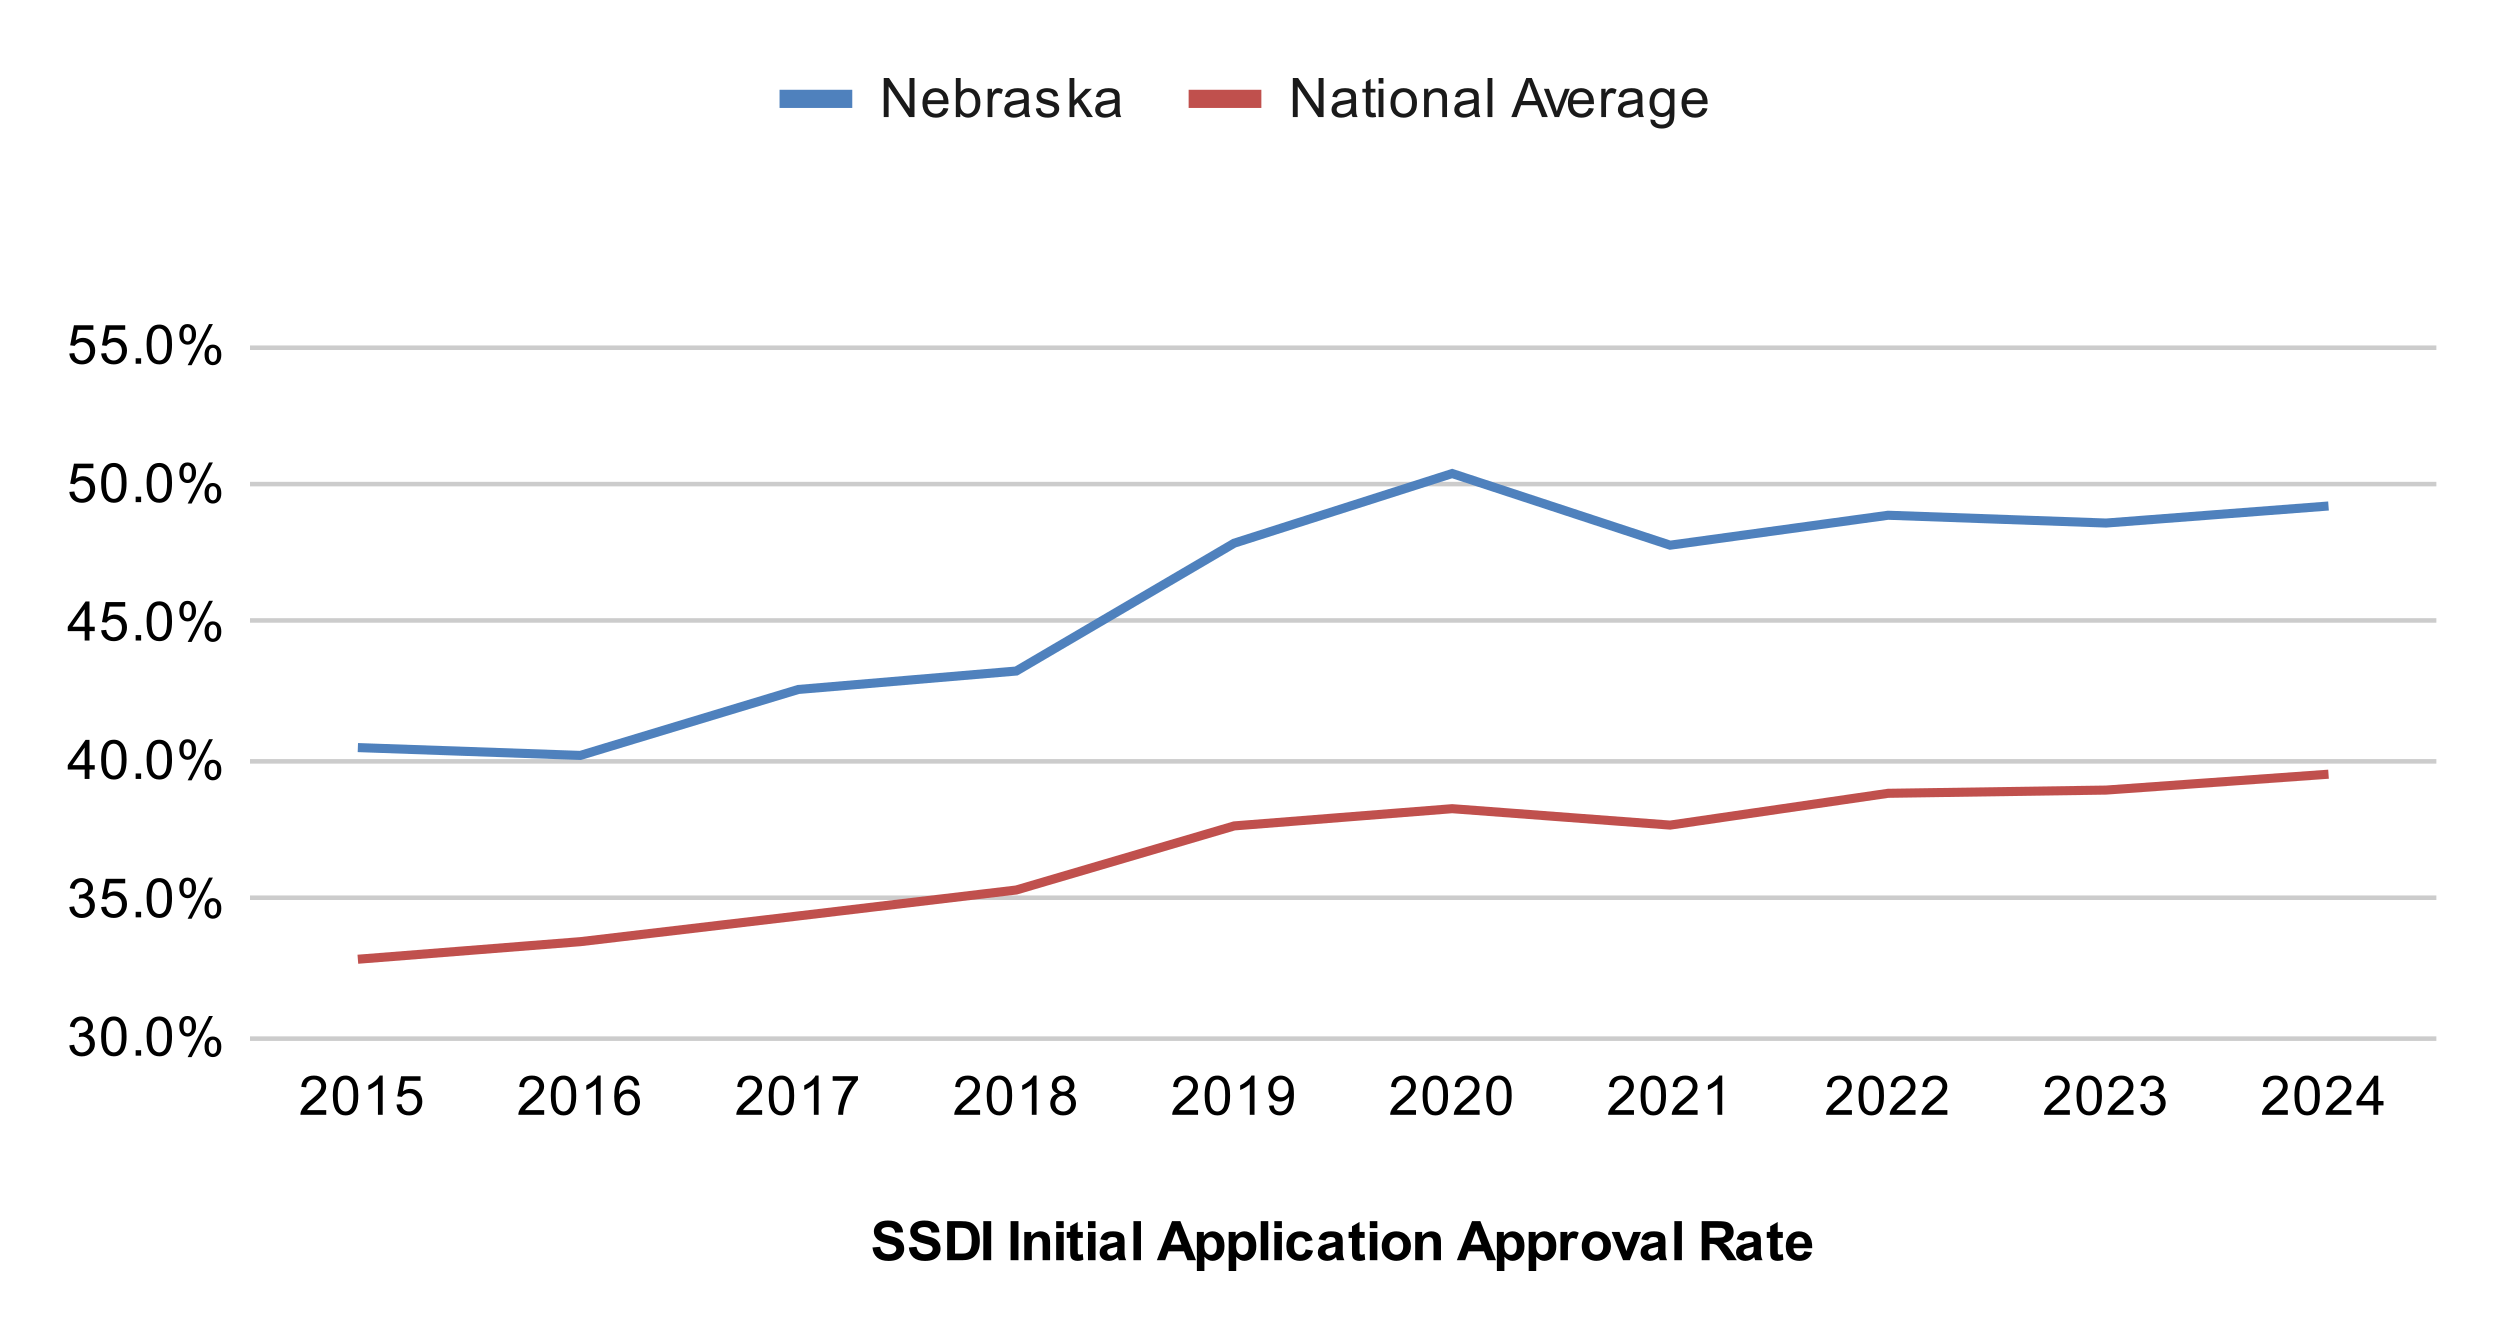 <svg xmlns:xlink="http://www.w3.org/1999/xlink" xmlns="http://www.w3.org/2000/svg" viewBox="0.0 0.0 550.0 295.0" fill="none" stroke="none" stroke-linecap="square" stroke-miterlimit="10" width="550" height="295"><path fill="#ffffff" d="M0 0L550.0 0L550.0 295.0L0 295.0L0 0Z" fill-rule="nonzero"></path><path stroke="#cccccc" stroke-width="1.0" stroke-linecap="butt" d="M55.5 228.5L535.5 228.5" fill-rule="nonzero"></path><path stroke="#cccccc" stroke-width="1.0" stroke-linecap="butt" d="M55.5 197.5L535.5 197.5" fill-rule="nonzero"></path><path stroke="#cccccc" stroke-width="1.0" stroke-linecap="butt" d="M55.5 167.5L535.5 167.5" fill-rule="nonzero"></path><path stroke="#cccccc" stroke-width="1.0" stroke-linecap="butt" d="M55.5 136.5L535.5 136.5" fill-rule="nonzero"></path><path stroke="#cccccc" stroke-width="1.0" stroke-linecap="butt" d="M55.5 106.5L535.5 106.5" fill-rule="nonzero"></path><path stroke="#cccccc" stroke-width="1.0" stroke-linecap="butt" d="M55.5 76.5L535.5 76.5" fill-rule="nonzero"></path><clipPath id="id_0"><path d="M55.75 45.583L535.25 45.583L535.25 228.25L55.75 228.25L55.75 45.583Z" clip-rule="nonzero"></path></clipPath><path stroke="#4f81bd" stroke-width="2.0" stroke-linecap="butt" clip-path="url(#id_0)" d="M511.275 111.396L463.325 115.07L415.375 113.356L367.425 119.94L319.475 104.176L271.525 119.498L223.575 147.627L175.625 151.682L127.675 166.193L79.725 164.503" fill-rule="nonzero"></path><path stroke="#c0504d" stroke-width="2.0" stroke-linecap="butt" clip-path="url(#id_0)" d="M511.275 170.394L463.325 173.817L415.375 174.528L367.425 181.521L319.475 177.911L271.525 181.701L223.575 195.8L175.625 201.51L127.675 207.165L79.725 210.953" fill-rule="nonzero"></path><path fill="#000000" fill-opacity="0.0" clip-path="url(#id_0)" d="M514.275 111.396C514.275 113.053 512.932 114.396 511.275 114.396C509.618 114.396 508.275 113.053 508.275 111.396C508.275 109.739 509.618 108.396 511.275 108.396C512.932 108.396 514.275 109.739 514.275 111.396Z" fill-rule="nonzero"></path><path fill="#000000" fill-opacity="0.0" clip-path="url(#id_0)" d="M466.325 115.07C466.325 116.727 464.982 118.07 463.325 118.07C461.668 118.07 460.325 116.727 460.325 115.07C460.325 113.413 461.668 112.07 463.325 112.07C464.982 112.07 466.325 113.413 466.325 115.07Z" fill-rule="nonzero"></path><path fill="#000000" fill-opacity="0.0" clip-path="url(#id_0)" d="M418.375 113.356C418.375 115.013 417.032 116.356 415.375 116.356C413.718 116.356 412.375 115.013 412.375 113.356C412.375 111.7 413.718 110.356 415.375 110.356C417.032 110.356 418.375 111.7 418.375 113.356Z" fill-rule="nonzero"></path><path fill="#000000" fill-opacity="0.0" clip-path="url(#id_0)" d="M370.425 119.94C370.425 121.597 369.082 122.94 367.425 122.94C365.768 122.94 364.425 121.597 364.425 119.94C364.425 118.284 365.768 116.94 367.425 116.94C369.082 116.94 370.425 118.284 370.425 119.94Z" fill-rule="nonzero"></path><path fill="#000000" fill-opacity="0.0" clip-path="url(#id_0)" d="M322.475 104.176C322.475 105.833 321.132 107.176 319.475 107.176C317.818 107.176 316.475 105.833 316.475 104.176C316.475 102.52 317.818 101.176 319.475 101.176C321.132 101.176 322.475 102.52 322.475 104.176Z" fill-rule="nonzero"></path><path fill="#000000" fill-opacity="0.0" clip-path="url(#id_0)" d="M274.525 119.498C274.525 121.155 273.182 122.498 271.525 122.498C269.868 122.498 268.525 121.155 268.525 119.498C268.525 117.841 269.868 116.498 271.525 116.498C273.182 116.498 274.525 117.841 274.525 119.498Z" fill-rule="nonzero"></path><path fill="#000000" fill-opacity="0.0" clip-path="url(#id_0)" d="M226.575 147.627C226.575 149.284 225.232 150.627 223.575 150.627C221.918 150.627 220.575 149.284 220.575 147.627C220.575 145.97 221.918 144.627 223.575 144.627C225.232 144.627 226.575 145.97 226.575 147.627Z" fill-rule="nonzero"></path><path fill="#000000" fill-opacity="0.0" clip-path="url(#id_0)" d="M178.625 151.682C178.625 153.339 177.282 154.682 175.625 154.682C173.968 154.682 172.625 153.339 172.625 151.682C172.625 150.025 173.968 148.682 175.625 148.682C177.282 148.682 178.625 150.025 178.625 151.682Z" fill-rule="nonzero"></path><path fill="#000000" fill-opacity="0.0" clip-path="url(#id_0)" d="M130.675 166.193C130.675 167.85 129.332 169.193 127.675 169.193C126.018 169.193 124.675 167.85 124.675 166.193C124.675 164.536 126.018 163.193 127.675 163.193C129.332 163.193 130.675 164.536 130.675 166.193Z" fill-rule="nonzero"></path><path fill="#000000" fill-opacity="0.0" clip-path="url(#id_0)" d="M82.725 164.503C82.725 166.16 81.382 167.503 79.725 167.503C78.068 167.503 76.725 166.16 76.725 164.503C76.725 162.846 78.068 161.503 79.725 161.503C81.382 161.503 82.725 162.846 82.725 164.503Z" fill-rule="nonzero"></path><path fill="#000000" fill-opacity="0.0" clip-path="url(#id_0)" d="M514.275 170.394C514.275 172.051 512.932 173.394 511.275 173.394C509.618 173.394 508.275 172.051 508.275 170.394C508.275 168.737 509.618 167.394 511.275 167.394C512.932 167.394 514.275 168.737 514.275 170.394Z" fill-rule="nonzero"></path><path fill="#000000" fill-opacity="0.0" clip-path="url(#id_0)" d="M466.325 173.817C466.325 175.474 464.982 176.817 463.325 176.817C461.668 176.817 460.325 175.474 460.325 173.817C460.325 172.16 461.668 170.817 463.325 170.817C464.982 170.817 466.325 172.16 466.325 173.817Z" fill-rule="nonzero"></path><path fill="#000000" fill-opacity="0.0" clip-path="url(#id_0)" d="M418.375 174.528C418.375 176.184 417.032 177.528 415.375 177.528C413.718 177.528 412.375 176.184 412.375 174.528C412.375 172.871 413.718 171.528 415.375 171.528C417.032 171.528 418.375 172.871 418.375 174.528Z" fill-rule="nonzero"></path><path fill="#000000" fill-opacity="0.0" clip-path="url(#id_0)" d="M370.425 181.521C370.425 183.178 369.082 184.521 367.425 184.521C365.768 184.521 364.425 183.178 364.425 181.521C364.425 179.864 365.768 178.521 367.425 178.521C369.082 178.521 370.425 179.864 370.425 181.521Z" fill-rule="nonzero"></path><path fill="#000000" fill-opacity="0.0" clip-path="url(#id_0)" d="M322.475 177.911C322.475 179.568 321.132 180.911 319.475 180.911C317.818 180.911 316.475 179.568 316.475 177.911C316.475 176.255 317.818 174.911 319.475 174.911C321.132 174.911 322.475 176.255 322.475 177.911Z" fill-rule="nonzero"></path><path fill="#000000" fill-opacity="0.0" clip-path="url(#id_0)" d="M274.525 181.701C274.525 183.358 273.182 184.701 271.525 184.701C269.868 184.701 268.525 183.358 268.525 181.701C268.525 180.044 269.868 178.701 271.525 178.701C273.182 178.701 274.525 180.044 274.525 181.701Z" fill-rule="nonzero"></path><path fill="#000000" fill-opacity="0.0" clip-path="url(#id_0)" d="M226.575 195.8C226.575 197.457 225.232 198.8 223.575 198.8C221.918 198.8 220.575 197.457 220.575 195.8C220.575 194.143 221.918 192.8 223.575 192.8C225.232 192.8 226.575 194.143 226.575 195.8Z" fill-rule="nonzero"></path><path fill="#000000" fill-opacity="0.0" clip-path="url(#id_0)" d="M178.625 201.51C178.625 203.167 177.282 204.51 175.625 204.51C173.968 204.51 172.625 203.167 172.625 201.51C172.625 199.853 173.968 198.51 175.625 198.51C177.282 198.51 178.625 199.853 178.625 201.51Z" fill-rule="nonzero"></path><path fill="#000000" fill-opacity="0.0" clip-path="url(#id_0)" d="M130.675 207.165C130.675 208.822 129.332 210.165 127.675 210.165C126.018 210.165 124.675 208.822 124.675 207.165C124.675 205.508 126.018 204.165 127.675 204.165C129.332 204.165 130.675 205.508 130.675 207.165Z" fill-rule="nonzero"></path><path fill="#000000" fill-opacity="0.0" clip-path="url(#id_0)" d="M82.725 210.953C82.725 212.61 81.382 213.953 79.725 213.953C78.068 213.953 76.725 212.61 76.725 210.953C76.725 209.297 78.068 207.953 79.725 207.953C81.382 207.953 82.725 209.297 82.725 210.953Z" fill-rule="nonzero"></path><path fill="#000000" d="M191.938 274.453L193.625 274.297Q193.781 275.141 194.234 275.547Q194.703 275.938 195.5 275.938Q196.328 275.938 196.75 275.594Q197.188 275.234 197.188 274.75Q197.188 274.453 197.0 274.234Q196.828 274.016 196.375 273.859Q196.078 273.75 195.0 273.484Q193.594 273.141 193.031 272.641Q192.25 271.922 192.25 270.906Q192.25 270.25 192.609 269.688Q192.984 269.109 193.688 268.812Q194.391 268.516 195.375 268.516Q197.0 268.516 197.812 269.234Q198.625 269.938 198.672 271.109L196.938 271.188Q196.828 270.531 196.453 270.25Q196.094 269.953 195.359 269.953Q194.609 269.953 194.172 270.266Q193.906 270.453 193.906 270.797Q193.906 271.094 194.156 271.312Q194.484 271.594 195.75 271.891Q197.016 272.188 197.625 272.516Q198.234 272.828 198.578 273.391Q198.922 273.938 198.922 274.75Q198.922 275.484 198.5 276.141Q198.094 276.781 197.344 277.094Q196.594 277.406 195.484 277.406Q193.844 277.406 192.969 276.656Q192.109 275.891 191.938 274.453ZM199.938 274.453L201.625 274.297Q201.781 275.141 202.234 275.547Q202.703 275.938 203.5 275.938Q204.328 275.938 204.75 275.594Q205.188 275.234 205.188 274.75Q205.188 274.453 205.0 274.234Q204.828 274.016 204.375 273.859Q204.078 273.75 203.0 273.484Q201.594 273.141 201.031 272.641Q200.25 271.922 200.25 270.906Q200.25 270.25 200.609 269.688Q200.984 269.109 201.688 268.812Q202.391 268.516 203.375 268.516Q205.0 268.516 205.812 269.234Q206.625 269.938 206.672 271.109L204.938 271.188Q204.828 270.531 204.453 270.25Q204.094 269.953 203.359 269.953Q202.609 269.953 202.172 270.266Q201.906 270.453 201.906 270.797Q201.906 271.094 202.156 271.312Q202.484 271.594 203.75 271.891Q205.016 272.188 205.625 272.516Q206.234 272.828 206.578 273.391Q206.922 273.938 206.922 274.75Q206.922 275.484 206.5 276.141Q206.094 276.781 205.344 277.094Q204.594 277.406 203.484 277.406Q201.844 277.406 200.969 276.656Q200.109 275.891 199.938 274.453ZM208.375 268.656L211.531 268.656Q212.609 268.656 213.172 268.828Q213.922 269.047 214.453 269.625Q215.0 270.188 215.281 271.016Q215.562 271.828 215.562 273.031Q215.562 274.094 215.312 274.859Q214.984 275.797 214.391 276.375Q213.938 276.828 213.172 277.062Q212.594 277.25 211.625 277.25L208.375 277.25L208.375 268.656ZM210.109 270.109L210.109 275.797L211.391 275.797Q212.125 275.797 212.453 275.719Q212.875 275.609 213.141 275.359Q213.422 275.109 213.594 274.531Q213.781 273.953 213.781 272.953Q213.781 271.969 213.594 271.438Q213.422 270.891 213.109 270.594Q212.797 270.297 212.312 270.188Q211.938 270.109 210.875 270.109L210.109 270.109ZM216.328 277.25L216.328 268.656L218.062 268.656L218.062 277.25L216.328 277.25ZM222.328 277.25L222.328 268.656L224.062 268.656L224.062 277.25L222.328 277.25ZM231.016 277.25L229.375 277.25L229.375 274.078Q229.375 273.062 229.266 272.766Q229.172 272.469 228.922 272.312Q228.688 272.141 228.359 272.141Q227.922 272.141 227.578 272.375Q227.25 272.609 227.125 273.0Q227.0 273.391 227.0 274.438L227.0 277.25L225.344 277.25L225.344 271.031L226.875 271.031L226.875 271.938Q227.688 270.891 228.938 270.891Q229.469 270.891 229.922 271.094Q230.375 271.281 230.609 271.594Q230.844 271.891 230.922 272.281Q231.016 272.656 231.016 273.375L231.016 277.25ZM232.359 270.188L232.359 268.656L234.016 268.656L234.016 270.188L232.359 270.188ZM232.359 277.25L232.359 271.031L234.016 271.031L234.016 277.25L232.359 277.25ZM238.219 271.031L238.219 272.344L237.094 272.344L237.094 274.844Q237.094 275.609 237.125 275.734Q237.156 275.859 237.266 275.953Q237.391 276.031 237.547 276.031Q237.781 276.031 238.203 275.859L238.344 277.141Q237.781 277.391 237.047 277.391Q236.609 277.391 236.25 277.25Q235.891 277.094 235.719 276.859Q235.562 276.609 235.484 276.219Q235.438 275.922 235.438 275.047L235.438 272.344L234.688 272.344L234.688 271.031L235.438 271.031L235.438 269.797L237.094 268.828L237.094 271.031L238.219 271.031ZM239.359 270.188L239.359 268.656L241.016 268.656L241.016 270.188L239.359 270.188ZM239.359 277.25L239.359 271.031L241.016 271.031L241.016 277.25L239.359 277.25ZM243.594 272.922L242.094 272.656Q242.344 271.75 242.953 271.328Q243.578 270.891 244.797 270.891Q245.891 270.891 246.422 271.156Q246.969 271.406 247.188 271.812Q247.406 272.203 247.406 273.281L247.391 275.203Q247.391 276.031 247.469 276.422Q247.547 276.797 247.766 277.25L246.141 277.25Q246.078 277.078 245.984 276.766Q245.938 276.609 245.922 276.562Q245.5 276.984 245.016 277.188Q244.547 277.391 244.0 277.391Q243.031 277.391 242.469 276.875Q241.922 276.344 241.922 275.547Q241.922 275.016 242.172 274.609Q242.438 274.203 242.891 273.984Q243.344 273.75 244.203 273.594Q245.344 273.375 245.797 273.188L245.797 273.031Q245.797 272.547 245.562 272.344Q245.328 272.141 244.672 272.141Q244.234 272.141 243.984 272.312Q243.75 272.484 243.594 272.922ZM245.797 274.266Q245.484 274.359 244.797 274.516Q244.109 274.656 243.891 274.797Q243.578 275.031 243.578 275.375Q243.578 275.719 243.828 275.984Q244.094 276.234 244.484 276.234Q244.938 276.234 245.344 275.938Q245.641 275.719 245.734 275.391Q245.797 275.188 245.797 274.594L245.797 274.266ZM249.359 277.25L249.359 268.656L251.016 268.656L251.016 277.25L249.359 277.25ZM263.125 277.25L261.234 277.25L260.484 275.297L257.047 275.297L256.344 277.25L254.5 277.25L257.844 268.656L259.688 268.656L263.125 277.25ZM259.922 273.844L258.75 270.656L257.578 273.844L259.922 273.844ZM263.312 271.031L264.844 271.031L264.844 271.938Q265.156 271.469 265.656 271.188Q266.172 270.891 266.797 270.891Q267.875 270.891 268.625 271.734Q269.391 272.578 269.391 274.109Q269.391 275.656 268.625 276.531Q267.859 277.391 266.781 277.391Q266.266 277.391 265.844 277.188Q265.422 276.984 264.969 276.484L264.969 279.625L263.312 279.625L263.312 271.031ZM264.938 274.031Q264.938 275.078 265.359 275.578Q265.781 276.078 266.375 276.078Q266.953 276.078 267.328 275.625Q267.703 275.156 267.703 274.109Q267.703 273.141 267.312 272.672Q266.922 272.188 266.344 272.188Q265.734 272.188 265.328 272.656Q264.938 273.125 264.938 274.031ZM270.312 271.031L271.844 271.031L271.844 271.938Q272.156 271.469 272.656 271.188Q273.172 270.891 273.797 270.891Q274.875 270.891 275.625 271.734Q276.391 272.578 276.391 274.109Q276.391 275.656 275.625 276.531Q274.859 277.391 273.781 277.391Q273.266 277.391 272.844 277.188Q272.422 276.984 271.969 276.484L271.969 279.625L270.312 279.625L270.312 271.031ZM271.938 274.031Q271.938 275.078 272.359 275.578Q272.781 276.078 273.375 276.078Q273.953 276.078 274.328 275.625Q274.703 275.156 274.703 274.109Q274.703 273.141 274.312 272.672Q273.922 272.188 273.344 272.188Q272.734 272.188 272.328 272.656Q271.938 273.125 271.938 274.031ZM277.359 277.25L277.359 268.656L279.016 268.656L279.016 277.25L277.359 277.25ZM280.359 270.188L280.359 268.656L282.016 268.656L282.016 270.188L280.359 270.188ZM280.359 277.25L280.359 271.031L282.016 271.031L282.016 277.25L280.359 277.25ZM288.781 272.859L287.172 273.156Q287.078 272.672 286.781 272.438Q286.5 272.188 286.047 272.188Q285.422 272.188 285.047 272.609Q284.688 273.031 284.688 274.031Q284.688 275.141 285.062 275.594Q285.438 276.047 286.062 276.047Q286.531 276.047 286.828 275.781Q287.125 275.516 287.25 274.859L288.875 275.141Q288.625 276.25 287.906 276.828Q287.188 277.391 285.984 277.391Q284.625 277.391 283.812 276.531Q283.0 275.672 283.0 274.141Q283.0 272.609 283.812 271.75Q284.625 270.891 286.016 270.891Q287.156 270.891 287.828 271.375Q288.5 271.859 288.781 272.859ZM291.594 272.922L290.094 272.656Q290.344 271.75 290.953 271.328Q291.578 270.891 292.797 270.891Q293.891 270.891 294.422 271.156Q294.969 271.406 295.188 271.812Q295.406 272.203 295.406 273.281L295.391 275.203Q295.391 276.031 295.469 276.422Q295.547 276.797 295.766 277.25L294.141 277.25Q294.078 277.078 293.984 276.766Q293.938 276.609 293.922 276.562Q293.5 276.984 293.016 277.188Q292.547 277.391 292.0 277.391Q291.031 277.391 290.469 276.875Q289.922 276.344 289.922 275.547Q289.922 275.016 290.172 274.609Q290.438 274.203 290.891 273.984Q291.344 273.75 292.203 273.594Q293.344 273.375 293.797 273.188L293.797 273.031Q293.797 272.547 293.562 272.344Q293.328 272.141 292.672 272.141Q292.234 272.141 291.984 272.312Q291.75 272.484 291.594 272.922ZM293.797 274.266Q293.484 274.359 292.797 274.516Q292.109 274.656 291.891 274.797Q291.578 275.031 291.578 275.375Q291.578 275.719 291.828 275.984Q292.094 276.234 292.484 276.234Q292.938 276.234 293.344 275.938Q293.641 275.719 293.734 275.391Q293.797 275.188 293.797 274.594L293.797 274.266ZM300.219 271.031L300.219 272.344L299.094 272.344L299.094 274.844Q299.094 275.609 299.125 275.734Q299.156 275.859 299.266 275.953Q299.391 276.031 299.547 276.031Q299.781 276.031 300.203 275.859L300.344 277.141Q299.781 277.391 299.047 277.391Q298.609 277.391 298.25 277.25Q297.891 277.094 297.719 276.859Q297.562 276.609 297.484 276.219Q297.438 275.922 297.438 275.047L297.438 272.344L296.688 272.344L296.688 271.031L297.438 271.031L297.438 269.797L299.094 268.828L299.094 271.031L300.219 271.031ZM301.359 270.188L301.359 268.656L303.016 268.656L303.016 270.188L301.359 270.188ZM301.359 277.25L301.359 271.031L303.016 271.031L303.016 277.25L301.359 277.25ZM303.984 274.047Q303.984 273.234 304.391 272.469Q304.797 271.688 305.531 271.297Q306.266 270.891 307.188 270.891Q308.594 270.891 309.5 271.812Q310.406 272.719 310.406 274.125Q310.406 275.531 309.484 276.469Q308.578 277.391 307.203 277.391Q306.344 277.391 305.562 277.0Q304.797 276.609 304.391 275.875Q303.984 275.125 303.984 274.047ZM305.672 274.141Q305.672 275.062 306.109 275.562Q306.547 276.047 307.188 276.047Q307.844 276.047 308.266 275.562Q308.703 275.062 308.703 274.125Q308.703 273.219 308.266 272.734Q307.844 272.234 307.188 272.234Q306.547 272.234 306.109 272.734Q305.672 273.219 305.672 274.141ZM317.016 277.25L315.375 277.25L315.375 274.078Q315.375 273.062 315.266 272.766Q315.172 272.469 314.922 272.312Q314.688 272.141 314.359 272.141Q313.922 272.141 313.578 272.375Q313.25 272.609 313.125 273.0Q313.0 273.391 313.0 274.438L313.0 277.25L311.344 277.25L311.344 271.031L312.875 271.031L312.875 271.938Q313.688 270.891 314.938 270.891Q315.469 270.891 315.922 271.094Q316.375 271.281 316.609 271.594Q316.844 271.891 316.922 272.281Q317.016 272.656 317.016 273.375L317.016 277.25ZM329.125 277.25L327.234 277.25L326.484 275.297L323.047 275.297L322.344 277.25L320.5 277.25L323.844 268.656L325.688 268.656L329.125 277.25ZM325.922 273.844L324.75 270.656L323.578 273.844L325.922 273.844ZM329.312 271.031L330.844 271.031L330.844 271.938Q331.156 271.469 331.656 271.188Q332.172 270.891 332.797 270.891Q333.875 270.891 334.625 271.734Q335.391 272.578 335.391 274.109Q335.391 275.656 334.625 276.531Q333.859 277.391 332.781 277.391Q332.266 277.391 331.844 277.188Q331.422 276.984 330.969 276.484L330.969 279.625L329.312 279.625L329.312 271.031ZM330.938 274.031Q330.938 275.078 331.359 275.578Q331.781 276.078 332.375 276.078Q332.953 276.078 333.328 275.625Q333.703 275.156 333.703 274.109Q333.703 273.141 333.312 272.672Q332.922 272.188 332.344 272.188Q331.734 272.188 331.328 272.656Q330.938 273.125 330.938 274.031ZM336.312 271.031L337.844 271.031L337.844 271.938Q338.156 271.469 338.656 271.188Q339.172 270.891 339.797 270.891Q340.875 270.891 341.625 271.734Q342.391 272.578 342.391 274.109Q342.391 275.656 341.625 276.531Q340.859 277.391 339.781 277.391Q339.266 277.391 338.844 277.188Q338.422 276.984 337.969 276.484L337.969 279.625L336.312 279.625L336.312 271.031ZM337.938 274.031Q337.938 275.078 338.359 275.578Q338.781 276.078 339.375 276.078Q339.953 276.078 340.328 275.625Q340.703 275.156 340.703 274.109Q340.703 273.141 340.312 272.672Q339.922 272.188 339.344 272.188Q338.734 272.188 338.328 272.656Q337.938 273.125 337.938 274.031ZM344.938 277.25L343.297 277.25L343.297 271.031L344.828 271.031L344.828 271.906Q345.219 271.281 345.531 271.094Q345.844 270.891 346.234 270.891Q346.797 270.891 347.328 271.203L346.812 272.625Q346.391 272.359 346.047 272.359Q345.688 272.359 345.453 272.562Q345.219 272.75 345.078 273.25Q344.938 273.734 344.938 275.328L344.938 277.25ZM347.984 274.047Q347.984 273.234 348.391 272.469Q348.797 271.688 349.531 271.297Q350.266 270.891 351.188 270.891Q352.594 270.891 353.5 271.812Q354.406 272.719 354.406 274.125Q354.406 275.531 353.484 276.469Q352.578 277.391 351.203 277.391Q350.344 277.391 349.562 277.0Q348.797 276.609 348.391 275.875Q347.984 275.125 347.984 274.047ZM349.672 274.141Q349.672 275.062 350.109 275.562Q350.547 276.047 351.188 276.047Q351.844 276.047 352.266 275.562Q352.703 275.062 352.703 274.125Q352.703 273.219 352.266 272.734Q351.844 272.234 351.188 272.234Q350.547 272.234 350.109 272.734Q349.672 273.219 349.672 274.141ZM357.078 277.25L354.562 271.031L356.297 271.031L357.469 274.203L357.812 275.266Q357.938 274.859 357.969 274.734Q358.062 274.469 358.156 274.203L359.328 271.031L361.031 271.031L358.562 277.25L357.078 277.25ZM362.594 272.922L361.094 272.656Q361.344 271.75 361.953 271.328Q362.578 270.891 363.797 270.891Q364.891 270.891 365.422 271.156Q365.969 271.406 366.188 271.812Q366.406 272.203 366.406 273.281L366.391 275.203Q366.391 276.031 366.469 276.422Q366.547 276.797 366.766 277.25L365.141 277.25Q365.078 277.078 364.984 276.766Q364.938 276.609 364.922 276.562Q364.5 276.984 364.016 277.188Q363.547 277.391 363.0 277.391Q362.031 277.391 361.469 276.875Q360.922 276.344 360.922 275.547Q360.922 275.016 361.172 274.609Q361.438 274.203 361.891 273.984Q362.344 273.75 363.203 273.594Q364.344 273.375 364.797 273.188L364.797 273.031Q364.797 272.547 364.562 272.344Q364.328 272.141 363.672 272.141Q363.234 272.141 362.984 272.312Q362.75 272.484 362.594 272.922ZM364.797 274.266Q364.484 274.359 363.797 274.516Q363.109 274.656 362.891 274.797Q362.578 275.031 362.578 275.375Q362.578 275.719 362.828 275.984Q363.094 276.234 363.484 276.234Q363.938 276.234 364.344 275.938Q364.641 275.719 364.734 275.391Q364.797 275.188 364.797 274.594L364.797 274.266ZM368.359 277.25L368.359 268.656L370.016 268.656L370.016 277.25L368.359 277.25ZM374.375 277.25L374.375 268.656L378.031 268.656Q379.406 268.656 380.031 268.891Q380.656 269.125 381.031 269.719Q381.406 270.312 381.406 271.062Q381.406 272.031 380.828 272.672Q380.266 273.297 379.141 273.453Q379.703 273.781 380.062 274.188Q380.438 274.578 381.047 275.578L382.109 277.25L380.031 277.25L378.781 275.375Q378.109 274.375 377.859 274.125Q377.609 273.859 377.328 273.766Q377.062 273.656 376.469 273.656L376.109 273.656L376.109 277.25L374.375 277.25ZM376.109 272.297L377.391 272.297Q378.641 272.297 378.953 272.188Q379.266 272.078 379.438 271.828Q379.625 271.562 379.625 271.172Q379.625 270.75 379.391 270.484Q379.156 270.219 378.734 270.141Q378.516 270.109 377.469 270.109L376.109 270.109L376.109 272.297ZM383.594 272.922L382.094 272.656Q382.344 271.75 382.953 271.328Q383.578 270.891 384.797 270.891Q385.891 270.891 386.422 271.156Q386.969 271.406 387.188 271.812Q387.406 272.203 387.406 273.281L387.391 275.203Q387.391 276.031 387.469 276.422Q387.547 276.797 387.766 277.25L386.141 277.25Q386.078 277.078 385.984 276.766Q385.938 276.609 385.922 276.562Q385.5 276.984 385.016 277.188Q384.547 277.391 384.0 277.391Q383.031 277.391 382.469 276.875Q381.922 276.344 381.922 275.547Q381.922 275.016 382.172 274.609Q382.438 274.203 382.891 273.984Q383.344 273.75 384.203 273.594Q385.344 273.375 385.797 273.188L385.797 273.031Q385.797 272.547 385.562 272.344Q385.328 272.141 384.672 272.141Q384.234 272.141 383.984 272.312Q383.75 272.484 383.594 272.922ZM385.797 274.266Q385.484 274.359 384.797 274.516Q384.109 274.656 383.891 274.797Q383.578 275.031 383.578 275.375Q383.578 275.719 383.828 275.984Q384.094 276.234 384.484 276.234Q384.938 276.234 385.344 275.938Q385.641 275.719 385.734 275.391Q385.797 275.188 385.797 274.594L385.797 274.266ZM392.219 271.031L392.219 272.344L391.094 272.344L391.094 274.844Q391.094 275.609 391.125 275.734Q391.156 275.859 391.266 275.953Q391.391 276.031 391.547 276.031Q391.781 276.031 392.203 275.859L392.344 277.141Q391.781 277.391 391.047 277.391Q390.609 277.391 390.25 277.25Q389.891 277.094 389.719 276.859Q389.562 276.609 389.484 276.219Q389.438 275.922 389.438 275.047L389.438 272.344L388.688 272.344L388.688 271.031L389.438 271.031L389.438 269.797L391.094 268.828L391.094 271.031L392.219 271.031ZM396.969 275.266L398.609 275.547Q398.297 276.453 397.609 276.922Q396.922 277.391 395.906 277.391Q394.281 277.391 393.5 276.328Q392.875 275.484 392.875 274.188Q392.875 272.641 393.688 271.766Q394.5 270.891 395.734 270.891Q397.125 270.891 397.922 271.812Q398.734 272.719 398.688 274.609L394.562 274.609Q394.594 275.344 394.969 275.75Q395.344 276.156 395.922 276.156Q396.297 276.156 396.562 275.953Q396.828 275.734 396.969 275.266ZM397.062 273.609Q397.047 272.891 396.688 272.516Q396.344 272.141 395.828 272.141Q395.297 272.141 394.938 272.531Q394.594 272.938 394.594 273.609L397.062 273.609Z" fill-rule="nonzero"></path><path fill="#000000" d="M15.25 229.984L16.312 229.844Q16.484 230.734 16.922 231.141Q17.359 231.531 17.984 231.531Q18.734 231.531 19.25 231.016Q19.766 230.5 19.766 229.734Q19.766 229.016 19.281 228.547Q18.812 228.062 18.078 228.062Q17.781 228.062 17.328 228.188L17.453 227.25Q17.562 227.266 17.625 227.266Q18.297 227.266 18.828 226.922Q19.375 226.562 19.375 225.828Q19.375 225.25 18.984 224.875Q18.594 224.484 17.969 224.484Q17.359 224.484 16.938 224.875Q16.531 225.266 16.422 226.031L15.359 225.844Q15.547 224.797 16.234 224.219Q16.922 223.625 17.938 223.625Q18.641 223.625 19.234 223.938Q19.828 224.234 20.141 224.75Q20.453 225.266 20.453 225.859Q20.453 226.406 20.156 226.875Q19.859 227.328 19.281 227.594Q20.031 227.766 20.453 228.328Q20.875 228.875 20.875 229.719Q20.875 230.844 20.047 231.625Q19.234 232.406 17.984 232.406Q16.859 232.406 16.109 231.734Q15.359 231.047 15.25 229.984ZM22.25 228.016Q22.25 226.484 22.562 225.562Q22.875 224.625 23.484 224.125Q24.109 223.625 25.047 223.625Q25.734 223.625 26.25 223.906Q26.781 224.188 27.125 224.719Q27.469 225.234 27.656 225.984Q27.844 226.734 27.844 228.016Q27.844 229.531 27.531 230.453Q27.234 231.375 26.609 231.891Q26.0 232.391 25.047 232.391Q23.812 232.391 23.094 231.5Q22.25 230.438 22.25 228.016ZM23.328 228.016Q23.328 230.125 23.828 230.828Q24.328 231.531 25.047 231.531Q25.781 231.531 26.266 230.828Q26.766 230.125 26.766 228.016Q26.766 225.891 26.266 225.203Q25.781 224.5 25.031 224.5Q24.312 224.5 23.875 225.109Q23.328 225.891 23.328 228.016ZM29.844 232.25L29.844 231.047L31.047 231.047L31.047 232.25L29.844 232.25ZM32.25 228.016Q32.25 226.484 32.562 225.562Q32.875 224.625 33.484 224.125Q34.109 223.625 35.047 223.625Q35.734 223.625 36.25 223.906Q36.781 224.188 37.125 224.719Q37.469 225.234 37.656 225.984Q37.844 226.734 37.844 228.016Q37.844 229.531 37.531 230.453Q37.234 231.375 36.609 231.891Q36.0 232.391 35.047 232.391Q33.812 232.391 33.094 231.5Q32.25 230.438 32.25 228.016ZM33.328 228.016Q33.328 230.125 33.828 230.828Q34.328 231.531 35.047 231.531Q35.781 231.531 36.266 230.828Q36.766 230.125 36.766 228.016Q36.766 225.891 36.266 225.203Q35.781 224.5 35.031 224.5Q34.312 224.5 33.875 225.109Q33.328 225.891 33.328 228.016ZM39.453 225.719Q39.453 224.797 39.906 224.156Q40.375 223.516 41.25 223.516Q42.062 223.516 42.594 224.094Q43.125 224.672 43.125 225.781Q43.125 226.875 42.578 227.469Q42.047 228.047 41.266 228.047Q40.484 228.047 39.969 227.469Q39.453 226.891 39.453 225.719ZM41.281 224.234Q40.891 224.234 40.625 224.578Q40.375 224.922 40.375 225.828Q40.375 226.656 40.625 227.0Q40.891 227.328 41.281 227.328Q41.688 227.328 41.938 226.984Q42.203 226.641 42.203 225.75Q42.203 224.906 41.938 224.578Q41.672 224.234 41.281 224.234ZM41.281 232.562L45.984 223.516L46.844 223.516L42.156 232.562L41.281 232.562ZM45.0 230.234Q45.0 229.312 45.453 228.672Q45.922 228.031 46.812 228.031Q47.625 228.031 48.156 228.609Q48.688 229.172 48.688 230.297Q48.688 231.391 48.141 231.984Q47.609 232.562 46.812 232.562Q46.047 232.562 45.516 231.984Q45.0 231.406 45.0 230.234ZM46.844 228.75Q46.438 228.75 46.172 229.094Q45.922 229.438 45.922 230.344Q45.922 231.156 46.188 231.5Q46.453 231.844 46.844 231.844Q47.234 231.844 47.5 231.5Q47.766 231.156 47.766 230.25Q47.766 229.422 47.5 229.094Q47.234 228.75 46.844 228.75Z" fill-rule="nonzero"></path><path fill="#000000" d="M15.25 199.54L16.312 199.399Q16.484 200.29 16.922 200.696Q17.359 201.087 17.984 201.087Q18.734 201.087 19.25 200.571Q19.766 200.056 19.766 199.29Q19.766 198.571 19.281 198.102Q18.812 197.618 18.078 197.618Q17.781 197.618 17.328 197.743L17.453 196.806Q17.562 196.821 17.625 196.821Q18.297 196.821 18.828 196.477Q19.375 196.118 19.375 195.384Q19.375 194.806 18.984 194.431Q18.594 194.04 17.969 194.04Q17.359 194.04 16.938 194.431Q16.531 194.821 16.422 195.587L15.359 195.399Q15.547 194.352 16.234 193.774Q16.922 193.181 17.938 193.181Q18.641 193.181 19.234 193.493Q19.828 193.79 20.141 194.306Q20.453 194.821 20.453 195.415Q20.453 195.962 20.156 196.431Q19.859 196.884 19.281 197.149Q20.031 197.321 20.453 197.884Q20.875 198.431 20.875 199.274Q20.875 200.399 20.047 201.181Q19.234 201.962 17.984 201.962Q16.859 201.962 16.109 201.29Q15.359 200.602 15.25 199.54ZM22.25 199.556L23.359 199.462Q23.484 200.274 23.922 200.681Q24.375 201.087 25.016 201.087Q25.766 201.087 26.297 200.509Q26.828 199.931 26.828 198.993Q26.828 198.087 26.312 197.571Q25.812 197.04 24.984 197.04Q24.484 197.04 24.062 197.274Q23.656 197.509 23.422 197.868L22.438 197.743L23.266 193.337L27.547 193.337L27.547 194.337L24.109 194.337L23.656 196.649Q24.422 196.102 25.266 196.102Q26.391 196.102 27.156 196.884Q27.938 197.665 27.938 198.899Q27.938 200.056 27.266 200.915Q26.438 201.946 25.016 201.946Q23.844 201.946 23.094 201.29Q22.359 200.634 22.25 199.556ZM29.844 201.806L29.844 200.602L31.047 200.602L31.047 201.806L29.844 201.806ZM32.25 197.571Q32.25 196.04 32.562 195.118Q32.875 194.181 33.484 193.681Q34.109 193.181 35.047 193.181Q35.734 193.181 36.25 193.462Q36.781 193.743 37.125 194.274Q37.469 194.79 37.656 195.54Q37.844 196.29 37.844 197.571Q37.844 199.087 37.531 200.009Q37.234 200.931 36.609 201.446Q36.0 201.946 35.047 201.946Q33.812 201.946 33.094 201.056Q32.25 199.993 32.25 197.571ZM33.328 197.571Q33.328 199.681 33.828 200.384Q34.328 201.087 35.047 201.087Q35.781 201.087 36.266 200.384Q36.766 199.681 36.766 197.571Q36.766 195.446 36.266 194.759Q35.781 194.056 35.031 194.056Q34.312 194.056 33.875 194.665Q33.328 195.446 33.328 197.571ZM39.453 195.274Q39.453 194.352 39.906 193.712Q40.375 193.071 41.25 193.071Q42.062 193.071 42.594 193.649Q43.125 194.227 43.125 195.337Q43.125 196.431 42.578 197.024Q42.047 197.602 41.266 197.602Q40.484 197.602 39.969 197.024Q39.453 196.446 39.453 195.274ZM41.281 193.79Q40.891 193.79 40.625 194.134Q40.375 194.477 40.375 195.384Q40.375 196.212 40.625 196.556Q40.891 196.884 41.281 196.884Q41.688 196.884 41.938 196.54Q42.203 196.196 42.203 195.306Q42.203 194.462 41.938 194.134Q41.672 193.79 41.281 193.79ZM41.281 202.118L45.984 193.071L46.844 193.071L42.156 202.118L41.281 202.118ZM45.0 199.79Q45.0 198.868 45.453 198.227Q45.922 197.587 46.812 197.587Q47.625 197.587 48.156 198.165Q48.688 198.727 48.688 199.852Q48.688 200.946 48.141 201.54Q47.609 202.118 46.812 202.118Q46.047 202.118 45.516 201.54Q45.0 200.962 45.0 199.79ZM46.844 198.306Q46.438 198.306 46.172 198.649Q45.922 198.993 45.922 199.899Q45.922 200.712 46.188 201.056Q46.453 201.399 46.844 201.399Q47.234 201.399 47.5 201.056Q47.766 200.712 47.766 199.806Q47.766 198.977 47.5 198.649Q47.234 198.306 46.844 198.306Z" fill-rule="nonzero"></path><path fill="#000000" d="M18.625 171.361L18.625 169.299L14.906 169.299L14.906 168.33L18.828 162.767L19.688 162.767L19.688 168.33L20.844 168.33L20.844 169.299L19.688 169.299L19.688 171.361L18.625 171.361ZM18.625 168.33L18.625 164.47L15.938 168.33L18.625 168.33ZM22.25 167.127Q22.25 165.595 22.562 164.674Q22.875 163.736 23.484 163.236Q24.109 162.736 25.047 162.736Q25.734 162.736 26.25 163.017Q26.781 163.299 27.125 163.83Q27.469 164.345 27.656 165.095Q27.844 165.845 27.844 167.127Q27.844 168.642 27.531 169.564Q27.234 170.486 26.609 171.002Q26.0 171.502 25.047 171.502Q23.812 171.502 23.094 170.611Q22.25 169.549 22.25 167.127ZM23.328 167.127Q23.328 169.236 23.828 169.939Q24.328 170.642 25.047 170.642Q25.781 170.642 26.266 169.939Q26.766 169.236 26.766 167.127Q26.766 165.002 26.266 164.314Q25.781 163.611 25.031 163.611Q24.312 163.611 23.875 164.22Q23.328 165.002 23.328 167.127ZM29.844 171.361L29.844 170.158L31.047 170.158L31.047 171.361L29.844 171.361ZM32.25 167.127Q32.25 165.595 32.562 164.674Q32.875 163.736 33.484 163.236Q34.109 162.736 35.047 162.736Q35.734 162.736 36.25 163.017Q36.781 163.299 37.125 163.83Q37.469 164.345 37.656 165.095Q37.844 165.845 37.844 167.127Q37.844 168.642 37.531 169.564Q37.234 170.486 36.609 171.002Q36.0 171.502 35.047 171.502Q33.812 171.502 33.094 170.611Q32.25 169.549 32.25 167.127ZM33.328 167.127Q33.328 169.236 33.828 169.939Q34.328 170.642 35.047 170.642Q35.781 170.642 36.266 169.939Q36.766 169.236 36.766 167.127Q36.766 165.002 36.266 164.314Q35.781 163.611 35.031 163.611Q34.312 163.611 33.875 164.22Q33.328 165.002 33.328 167.127ZM39.453 164.83Q39.453 163.908 39.906 163.267Q40.375 162.627 41.25 162.627Q42.062 162.627 42.594 163.205Q43.125 163.783 43.125 164.892Q43.125 165.986 42.578 166.58Q42.047 167.158 41.266 167.158Q40.484 167.158 39.969 166.58Q39.453 166.002 39.453 164.83ZM41.281 163.345Q40.891 163.345 40.625 163.689Q40.375 164.033 40.375 164.939Q40.375 165.767 40.625 166.111Q40.891 166.439 41.281 166.439Q41.688 166.439 41.938 166.095Q42.203 165.752 42.203 164.861Q42.203 164.017 41.938 163.689Q41.672 163.345 41.281 163.345ZM41.281 171.674L45.984 162.627L46.844 162.627L42.156 171.674L41.281 171.674ZM45.0 169.345Q45.0 168.424 45.453 167.783Q45.922 167.142 46.812 167.142Q47.625 167.142 48.156 167.72Q48.688 168.283 48.688 169.408Q48.688 170.502 48.141 171.095Q47.609 171.674 46.812 171.674Q46.047 171.674 45.516 171.095Q45.0 170.517 45.0 169.345ZM46.844 167.861Q46.438 167.861 46.172 168.205Q45.922 168.549 45.922 169.455Q45.922 170.267 46.188 170.611Q46.453 170.955 46.844 170.955Q47.234 170.955 47.5 170.611Q47.766 170.267 47.766 169.361Q47.766 168.533 47.5 168.205Q47.234 167.861 46.844 167.861Z" fill-rule="nonzero"></path><path fill="#000000" d="M18.625 140.917L18.625 138.854L14.906 138.854L14.906 137.885L18.828 132.323L19.688 132.323L19.688 137.885L20.844 137.885L20.844 138.854L19.688 138.854L19.688 140.917L18.625 140.917ZM18.625 137.885L18.625 134.026L15.938 137.885L18.625 137.885ZM22.25 138.667L23.359 138.573Q23.484 139.385 23.922 139.792Q24.375 140.198 25.016 140.198Q25.766 140.198 26.297 139.62Q26.828 139.042 26.828 138.104Q26.828 137.198 26.312 136.682Q25.812 136.151 24.984 136.151Q24.484 136.151 24.062 136.385Q23.656 136.62 23.422 136.979L22.438 136.854L23.266 132.448L27.547 132.448L27.547 133.448L24.109 133.448L23.656 135.76Q24.422 135.214 25.266 135.214Q26.391 135.214 27.156 135.995Q27.938 136.776 27.938 138.01Q27.938 139.167 27.266 140.026Q26.438 141.057 25.016 141.057Q23.844 141.057 23.094 140.401Q22.359 139.745 22.25 138.667ZM29.844 140.917L29.844 139.714L31.047 139.714L31.047 140.917L29.844 140.917ZM32.25 136.682Q32.25 135.151 32.562 134.229Q32.875 133.292 33.484 132.792Q34.109 132.292 35.047 132.292Q35.734 132.292 36.25 132.573Q36.781 132.854 37.125 133.385Q37.469 133.901 37.656 134.651Q37.844 135.401 37.844 136.682Q37.844 138.198 37.531 139.12Q37.234 140.042 36.609 140.557Q36.0 141.057 35.047 141.057Q33.812 141.057 33.094 140.167Q32.25 139.104 32.25 136.682ZM33.328 136.682Q33.328 138.792 33.828 139.495Q34.328 140.198 35.047 140.198Q35.781 140.198 36.266 139.495Q36.766 138.792 36.766 136.682Q36.766 134.557 36.266 133.87Q35.781 133.167 35.031 133.167Q34.312 133.167 33.875 133.776Q33.328 134.557 33.328 136.682ZM39.453 134.385Q39.453 133.464 39.906 132.823Q40.375 132.182 41.25 132.182Q42.062 132.182 42.594 132.76Q43.125 133.339 43.125 134.448Q43.125 135.542 42.578 136.135Q42.047 136.714 41.266 136.714Q40.484 136.714 39.969 136.135Q39.453 135.557 39.453 134.385ZM41.281 132.901Q40.891 132.901 40.625 133.245Q40.375 133.589 40.375 134.495Q40.375 135.323 40.625 135.667Q40.891 135.995 41.281 135.995Q41.688 135.995 41.938 135.651Q42.203 135.307 42.203 134.417Q42.203 133.573 41.938 133.245Q41.672 132.901 41.281 132.901ZM41.281 141.229L45.984 132.182L46.844 132.182L42.156 141.229L41.281 141.229ZM45.0 138.901Q45.0 137.979 45.453 137.339Q45.922 136.698 46.812 136.698Q47.625 136.698 48.156 137.276Q48.688 137.839 48.688 138.964Q48.688 140.057 48.141 140.651Q47.609 141.229 46.812 141.229Q46.047 141.229 45.516 140.651Q45.0 140.073 45.0 138.901ZM46.844 137.417Q46.438 137.417 46.172 137.76Q45.922 138.104 45.922 139.01Q45.922 139.823 46.188 140.167Q46.453 140.51 46.844 140.51Q47.234 140.51 47.5 140.167Q47.766 139.823 47.766 138.917Q47.766 138.089 47.5 137.76Q47.234 137.417 46.844 137.417Z" fill-rule="nonzero"></path><path fill="#000000" d="M15.25 108.222L16.359 108.128Q16.484 108.941 16.922 109.347Q17.375 109.753 18.016 109.753Q18.766 109.753 19.297 109.175Q19.828 108.597 19.828 107.66Q19.828 106.753 19.312 106.238Q18.812 105.707 17.984 105.707Q17.484 105.707 17.062 105.941Q16.656 106.175 16.422 106.535L15.438 106.41L16.266 102.003L20.547 102.003L20.547 103.003L17.109 103.003L16.656 105.316Q17.422 104.769 18.266 104.769Q19.391 104.769 20.156 105.55Q20.938 106.332 20.938 107.566Q20.938 108.722 20.266 109.582Q19.438 110.613 18.016 110.613Q16.844 110.613 16.094 109.957Q15.359 109.3 15.25 108.222ZM22.25 106.238Q22.25 104.707 22.562 103.785Q22.875 102.847 23.484 102.347Q24.109 101.847 25.047 101.847Q25.734 101.847 26.25 102.128Q26.781 102.41 27.125 102.941Q27.469 103.457 27.656 104.207Q27.844 104.957 27.844 106.238Q27.844 107.753 27.531 108.675Q27.234 109.597 26.609 110.113Q26.0 110.613 25.047 110.613Q23.812 110.613 23.094 109.722Q22.25 108.66 22.25 106.238ZM23.328 106.238Q23.328 108.347 23.828 109.05Q24.328 109.753 25.047 109.753Q25.781 109.753 26.266 109.05Q26.766 108.347 26.766 106.238Q26.766 104.113 26.266 103.425Q25.781 102.722 25.031 102.722Q24.312 102.722 23.875 103.332Q23.328 104.113 23.328 106.238ZM29.844 110.472L29.844 109.269L31.047 109.269L31.047 110.472L29.844 110.472ZM32.25 106.238Q32.25 104.707 32.562 103.785Q32.875 102.847 33.484 102.347Q34.109 101.847 35.047 101.847Q35.734 101.847 36.25 102.128Q36.781 102.41 37.125 102.941Q37.469 103.457 37.656 104.207Q37.844 104.957 37.844 106.238Q37.844 107.753 37.531 108.675Q37.234 109.597 36.609 110.113Q36.0 110.613 35.047 110.613Q33.812 110.613 33.094 109.722Q32.25 108.66 32.25 106.238ZM33.328 106.238Q33.328 108.347 33.828 109.05Q34.328 109.753 35.047 109.753Q35.781 109.753 36.266 109.05Q36.766 108.347 36.766 106.238Q36.766 104.113 36.266 103.425Q35.781 102.722 35.031 102.722Q34.312 102.722 33.875 103.332Q33.328 104.113 33.328 106.238ZM39.453 103.941Q39.453 103.019 39.906 102.378Q40.375 101.738 41.25 101.738Q42.062 101.738 42.594 102.316Q43.125 102.894 43.125 104.003Q43.125 105.097 42.578 105.691Q42.047 106.269 41.266 106.269Q40.484 106.269 39.969 105.691Q39.453 105.113 39.453 103.941ZM41.281 102.457Q40.891 102.457 40.625 102.8Q40.375 103.144 40.375 104.05Q40.375 104.878 40.625 105.222Q40.891 105.55 41.281 105.55Q41.688 105.55 41.938 105.207Q42.203 104.863 42.203 103.972Q42.203 103.128 41.938 102.8Q41.672 102.457 41.281 102.457ZM41.281 110.785L45.984 101.738L46.844 101.738L42.156 110.785L41.281 110.785ZM45.0 108.457Q45.0 107.535 45.453 106.894Q45.922 106.253 46.812 106.253Q47.625 106.253 48.156 106.832Q48.688 107.394 48.688 108.519Q48.688 109.613 48.141 110.207Q47.609 110.785 46.812 110.785Q46.047 110.785 45.516 110.207Q45.0 109.628 45.0 108.457ZM46.844 106.972Q46.438 106.972 46.172 107.316Q45.922 107.66 45.922 108.566Q45.922 109.378 46.188 109.722Q46.453 110.066 46.844 110.066Q47.234 110.066 47.5 109.722Q47.766 109.378 47.766 108.472Q47.766 107.644 47.5 107.316Q47.234 106.972 46.844 106.972Z" fill-rule="nonzero"></path><path fill="#000000" d="M15.25 77.778L16.359 77.684Q16.484 78.497 16.922 78.903Q17.375 79.309 18.016 79.309Q18.766 79.309 19.297 78.731Q19.828 78.153 19.828 77.215Q19.828 76.309 19.312 75.793Q18.812 75.262 17.984 75.262Q17.484 75.262 17.062 75.497Q16.656 75.731 16.422 76.09L15.438 75.965L16.266 71.559L20.547 71.559L20.547 72.559L17.109 72.559L16.656 74.872Q17.422 74.325 18.266 74.325Q19.391 74.325 20.156 75.106Q20.938 75.887 20.938 77.122Q20.938 78.278 20.266 79.137Q19.438 80.168 18.016 80.168Q16.844 80.168 16.094 79.512Q15.359 78.856 15.25 77.778ZM22.25 77.778L23.359 77.684Q23.484 78.497 23.922 78.903Q24.375 79.309 25.016 79.309Q25.766 79.309 26.297 78.731Q26.828 78.153 26.828 77.215Q26.828 76.309 26.312 75.793Q25.812 75.262 24.984 75.262Q24.484 75.262 24.062 75.497Q23.656 75.731 23.422 76.09L22.438 75.965L23.266 71.559L27.547 71.559L27.547 72.559L24.109 72.559L23.656 74.872Q24.422 74.325 25.266 74.325Q26.391 74.325 27.156 75.106Q27.938 75.887 27.938 77.122Q27.938 78.278 27.266 79.137Q26.438 80.168 25.016 80.168Q23.844 80.168 23.094 79.512Q22.359 78.856 22.25 77.778ZM29.844 80.028L29.844 78.825L31.047 78.825L31.047 80.028L29.844 80.028ZM32.25 75.793Q32.25 74.262 32.562 73.34Q32.875 72.403 33.484 71.903Q34.109 71.403 35.047 71.403Q35.734 71.403 36.25 71.684Q36.781 71.965 37.125 72.497Q37.469 73.012 37.656 73.762Q37.844 74.512 37.844 75.793Q37.844 77.309 37.531 78.231Q37.234 79.153 36.609 79.668Q36.0 80.168 35.047 80.168Q33.812 80.168 33.094 79.278Q32.25 78.215 32.25 75.793ZM33.328 75.793Q33.328 77.903 33.828 78.606Q34.328 79.309 35.047 79.309Q35.781 79.309 36.266 78.606Q36.766 77.903 36.766 75.793Q36.766 73.668 36.266 72.981Q35.781 72.278 35.031 72.278Q34.312 72.278 33.875 72.887Q33.328 73.668 33.328 75.793ZM39.453 73.497Q39.453 72.575 39.906 71.934Q40.375 71.293 41.25 71.293Q42.062 71.293 42.594 71.872Q43.125 72.45 43.125 73.559Q43.125 74.653 42.578 75.247Q42.047 75.825 41.266 75.825Q40.484 75.825 39.969 75.247Q39.453 74.668 39.453 73.497ZM41.281 72.012Q40.891 72.012 40.625 72.356Q40.375 72.7 40.375 73.606Q40.375 74.434 40.625 74.778Q40.891 75.106 41.281 75.106Q41.688 75.106 41.938 74.762Q42.203 74.418 42.203 73.528Q42.203 72.684 41.938 72.356Q41.672 72.012 41.281 72.012ZM41.281 80.34L45.984 71.293L46.844 71.293L42.156 80.34L41.281 80.34ZM45.0 78.012Q45.0 77.09 45.453 76.45Q45.922 75.809 46.812 75.809Q47.625 75.809 48.156 76.387Q48.688 76.95 48.688 78.075Q48.688 79.168 48.141 79.762Q47.609 80.34 46.812 80.34Q46.047 80.34 45.516 79.762Q45.0 79.184 45.0 78.012ZM46.844 76.528Q46.438 76.528 46.172 76.872Q45.922 77.215 45.922 78.122Q45.922 78.934 46.188 79.278Q46.453 79.622 46.844 79.622Q47.234 79.622 47.5 79.278Q47.766 78.934 47.766 78.028Q47.766 77.2 47.5 76.872Q47.234 76.528 46.844 76.528Z" fill-rule="nonzero"></path><path fill="#000000" d="M503.322 244.234L503.322 245.25L497.634 245.25Q497.634 244.875 497.759 244.516Q497.978 243.938 498.447 243.375Q498.931 242.812 499.837 242.078Q501.244 240.922 501.728 240.25Q502.228 239.578 502.228 238.984Q502.228 238.359 501.775 237.938Q501.322 237.5 500.603 237.5Q499.837 237.5 499.384 237.953Q498.931 238.406 498.916 239.219L497.837 239.109Q497.947 237.891 498.666 237.266Q499.4 236.625 500.634 236.625Q501.869 236.625 502.587 237.312Q503.306 238.0 503.306 239.016Q503.306 239.531 503.087 240.031Q502.884 240.516 502.384 241.078Q501.9 241.625 500.775 242.578Q499.822 243.375 499.541 243.672Q499.275 243.953 499.103 244.234L503.322 244.234ZM504.775 241.016Q504.775 239.484 505.087 238.562Q505.4 237.625 506.009 237.125Q506.634 236.625 507.572 236.625Q508.259 236.625 508.775 236.906Q509.306 237.188 509.65 237.719Q509.994 238.234 510.181 238.984Q510.369 239.734 510.369 241.016Q510.369 242.531 510.056 243.453Q509.759 244.375 509.134 244.891Q508.525 245.391 507.572 245.391Q506.337 245.391 505.619 244.5Q504.775 243.438 504.775 241.016ZM505.853 241.016Q505.853 243.125 506.353 243.828Q506.853 244.531 507.572 244.531Q508.306 244.531 508.791 243.828Q509.291 243.125 509.291 241.016Q509.291 238.891 508.791 238.203Q508.306 237.5 507.556 237.5Q506.837 237.5 506.4 238.109Q505.853 238.891 505.853 241.016ZM517.322 244.234L517.322 245.25L511.634 245.25Q511.634 244.875 511.759 244.516Q511.978 243.938 512.447 243.375Q512.931 242.812 513.837 242.078Q515.244 240.922 515.728 240.25Q516.228 239.578 516.228 238.984Q516.228 238.359 515.775 237.938Q515.322 237.5 514.603 237.5Q513.837 237.5 513.384 237.953Q512.931 238.406 512.916 239.219L511.837 239.109Q511.947 237.891 512.666 237.266Q513.4 236.625 514.634 236.625Q515.869 236.625 516.587 237.312Q517.306 238.0 517.306 239.016Q517.306 239.531 517.087 240.031Q516.884 240.516 516.384 241.078Q515.9 241.625 514.775 242.578Q513.822 243.375 513.541 243.672Q513.275 243.953 513.103 244.234L517.322 244.234ZM522.15 245.25L522.15 243.188L518.431 243.188L518.431 242.219L522.353 236.656L523.212 236.656L523.212 242.219L524.369 242.219L524.369 243.188L523.212 243.188L523.212 245.25L522.15 245.25ZM522.15 242.219L522.15 238.359L519.462 242.219L522.15 242.219Z" fill-rule="nonzero"></path><path fill="#000000" d="M455.372 244.234L455.372 245.25L449.684 245.25Q449.684 244.875 449.809 244.516Q450.028 243.938 450.497 243.375Q450.981 242.812 451.887 242.078Q453.294 240.922 453.778 240.25Q454.278 239.578 454.278 238.984Q454.278 238.359 453.825 237.938Q453.372 237.5 452.653 237.5Q451.887 237.5 451.434 237.953Q450.981 238.406 450.966 239.219L449.887 239.109Q449.997 237.891 450.716 237.266Q451.45 236.625 452.684 236.625Q453.919 236.625 454.637 237.312Q455.356 238.0 455.356 239.016Q455.356 239.531 455.137 240.031Q454.934 240.516 454.434 241.078Q453.95 241.625 452.825 242.578Q451.872 243.375 451.591 243.672Q451.325 243.953 451.153 244.234L455.372 244.234ZM456.825 241.016Q456.825 239.484 457.137 238.562Q457.45 237.625 458.059 237.125Q458.684 236.625 459.622 236.625Q460.309 236.625 460.825 236.906Q461.356 237.188 461.7 237.719Q462.044 238.234 462.231 238.984Q462.419 239.734 462.419 241.016Q462.419 242.531 462.106 243.453Q461.809 244.375 461.184 244.891Q460.575 245.391 459.622 245.391Q458.387 245.391 457.669 244.5Q456.825 243.438 456.825 241.016ZM457.903 241.016Q457.903 243.125 458.403 243.828Q458.903 244.531 459.622 244.531Q460.356 244.531 460.841 243.828Q461.341 243.125 461.341 241.016Q461.341 238.891 460.841 238.203Q460.356 237.5 459.606 237.5Q458.887 237.5 458.45 238.109Q457.903 238.891 457.903 241.016ZM469.372 244.234L469.372 245.25L463.684 245.25Q463.684 244.875 463.809 244.516Q464.028 243.938 464.497 243.375Q464.981 242.812 465.887 242.078Q467.294 240.922 467.778 240.25Q468.278 239.578 468.278 238.984Q468.278 238.359 467.825 237.938Q467.372 237.5 466.653 237.5Q465.887 237.5 465.434 237.953Q464.981 238.406 464.966 239.219L463.887 239.109Q463.997 237.891 464.716 237.266Q465.45 236.625 466.684 236.625Q467.919 236.625 468.637 237.312Q469.356 238.0 469.356 239.016Q469.356 239.531 469.137 240.031Q468.934 240.516 468.434 241.078Q467.95 241.625 466.825 242.578Q465.872 243.375 465.591 243.672Q465.325 243.953 465.153 244.234L469.372 244.234ZM470.825 242.984L471.887 242.844Q472.059 243.734 472.497 244.141Q472.934 244.531 473.559 244.531Q474.309 244.531 474.825 244.016Q475.341 243.5 475.341 242.734Q475.341 242.016 474.856 241.547Q474.387 241.062 473.653 241.062Q473.356 241.062 472.903 241.188L473.028 240.25Q473.137 240.266 473.2 240.266Q473.872 240.266 474.403 239.922Q474.95 239.562 474.95 238.828Q474.95 238.25 474.559 237.875Q474.169 237.484 473.544 237.484Q472.934 237.484 472.512 237.875Q472.106 238.266 471.997 239.031L470.934 238.844Q471.122 237.797 471.809 237.219Q472.497 236.625 473.512 236.625Q474.216 236.625 474.809 236.938Q475.403 237.234 475.716 237.75Q476.028 238.266 476.028 238.859Q476.028 239.406 475.731 239.875Q475.434 240.328 474.856 240.594Q475.606 240.766 476.028 241.328Q476.45 241.875 476.45 242.719Q476.45 243.844 475.622 244.625Q474.809 245.406 473.559 245.406Q472.434 245.406 471.684 244.734Q470.934 244.047 470.825 242.984Z" fill-rule="nonzero"></path><path fill="#000000" d="M407.422 244.234L407.422 245.25L401.734 245.25Q401.734 244.875 401.859 244.516Q402.078 243.938 402.547 243.375Q403.031 242.812 403.938 242.078Q405.344 240.922 405.828 240.25Q406.328 239.578 406.328 238.984Q406.328 238.359 405.875 237.938Q405.422 237.5 404.703 237.5Q403.938 237.5 403.484 237.953Q403.031 238.406 403.016 239.219L401.938 239.109Q402.047 237.891 402.766 237.266Q403.5 236.625 404.734 236.625Q405.969 236.625 406.688 237.312Q407.406 238.0 407.406 239.016Q407.406 239.531 407.188 240.031Q406.984 240.516 406.484 241.078Q406.0 241.625 404.875 242.578Q403.922 243.375 403.641 243.672Q403.375 243.953 403.203 244.234L407.422 244.234ZM408.875 241.016Q408.875 239.484 409.188 238.562Q409.5 237.625 410.109 237.125Q410.734 236.625 411.672 236.625Q412.359 236.625 412.875 236.906Q413.406 237.188 413.75 237.719Q414.094 238.234 414.281 238.984Q414.469 239.734 414.469 241.016Q414.469 242.531 414.156 243.453Q413.859 244.375 413.234 244.891Q412.625 245.391 411.672 245.391Q410.438 245.391 409.719 244.5Q408.875 243.438 408.875 241.016ZM409.953 241.016Q409.953 243.125 410.453 243.828Q410.953 244.531 411.672 244.531Q412.406 244.531 412.891 243.828Q413.391 243.125 413.391 241.016Q413.391 238.891 412.891 238.203Q412.406 237.5 411.656 237.5Q410.938 237.5 410.5 238.109Q409.953 238.891 409.953 241.016ZM421.422 244.234L421.422 245.25L415.734 245.25Q415.734 244.875 415.859 244.516Q416.078 243.938 416.547 243.375Q417.031 242.812 417.938 242.078Q419.344 240.922 419.828 240.25Q420.328 239.578 420.328 238.984Q420.328 238.359 419.875 237.938Q419.422 237.5 418.703 237.5Q417.938 237.5 417.484 237.953Q417.031 238.406 417.016 239.219L415.938 239.109Q416.047 237.891 416.766 237.266Q417.5 236.625 418.734 236.625Q419.969 236.625 420.688 237.312Q421.406 238.0 421.406 239.016Q421.406 239.531 421.188 240.031Q420.984 240.516 420.484 241.078Q420.0 241.625 418.875 242.578Q417.922 243.375 417.641 243.672Q417.375 243.953 417.203 244.234L421.422 244.234ZM428.422 244.234L428.422 245.25L422.734 245.25Q422.734 244.875 422.859 244.516Q423.078 243.938 423.547 243.375Q424.031 242.812 424.938 242.078Q426.344 240.922 426.828 240.25Q427.328 239.578 427.328 238.984Q427.328 238.359 426.875 237.938Q426.422 237.5 425.703 237.5Q424.938 237.5 424.484 237.953Q424.031 238.406 424.016 239.219L422.938 239.109Q423.047 237.891 423.766 237.266Q424.5 236.625 425.734 236.625Q426.969 236.625 427.688 237.312Q428.406 238.0 428.406 239.016Q428.406 239.531 428.188 240.031Q427.984 240.516 427.484 241.078Q427.0 241.625 425.875 242.578Q424.922 243.375 424.641 243.672Q424.375 243.953 424.203 244.234L428.422 244.234Z" fill-rule="nonzero"></path><path fill="#000000" d="M359.472 244.234L359.472 245.25L353.784 245.25Q353.784 244.875 353.909 244.516Q354.128 243.938 354.597 243.375Q355.081 242.812 355.988 242.078Q357.394 240.922 357.878 240.25Q358.378 239.578 358.378 238.984Q358.378 238.359 357.925 237.938Q357.472 237.5 356.753 237.5Q355.988 237.5 355.534 237.953Q355.081 238.406 355.066 239.219L353.988 239.109Q354.097 237.891 354.816 237.266Q355.55 236.625 356.784 236.625Q358.019 236.625 358.738 237.312Q359.456 238.0 359.456 239.016Q359.456 239.531 359.238 240.031Q359.034 240.516 358.534 241.078Q358.05 241.625 356.925 242.578Q355.972 243.375 355.691 243.672Q355.425 243.953 355.253 244.234L359.472 244.234ZM360.925 241.016Q360.925 239.484 361.238 238.562Q361.55 237.625 362.159 237.125Q362.784 236.625 363.722 236.625Q364.409 236.625 364.925 236.906Q365.456 237.188 365.8 237.719Q366.144 238.234 366.331 238.984Q366.519 239.734 366.519 241.016Q366.519 242.531 366.206 243.453Q365.909 244.375 365.284 244.891Q364.675 245.391 363.722 245.391Q362.488 245.391 361.769 244.5Q360.925 243.438 360.925 241.016ZM362.003 241.016Q362.003 243.125 362.503 243.828Q363.003 244.531 363.722 244.531Q364.456 244.531 364.941 243.828Q365.441 243.125 365.441 241.016Q365.441 238.891 364.941 238.203Q364.456 237.5 363.706 237.5Q362.988 237.5 362.55 238.109Q362.003 238.891 362.003 241.016ZM373.472 244.234L373.472 245.25L367.784 245.25Q367.784 244.875 367.909 244.516Q368.128 243.938 368.597 243.375Q369.081 242.812 369.988 242.078Q371.394 240.922 371.878 240.25Q372.378 239.578 372.378 238.984Q372.378 238.359 371.925 237.938Q371.472 237.5 370.753 237.5Q369.988 237.5 369.534 237.953Q369.081 238.406 369.066 239.219L367.988 239.109Q368.097 237.891 368.816 237.266Q369.55 236.625 370.784 236.625Q372.019 236.625 372.738 237.312Q373.456 238.0 373.456 239.016Q373.456 239.531 373.238 240.031Q373.034 240.516 372.534 241.078Q372.05 241.625 370.925 242.578Q369.972 243.375 369.691 243.672Q369.425 243.953 369.253 244.234L373.472 244.234ZM378.894 245.25L377.847 245.25L377.847 238.531Q377.456 238.891 376.831 239.266Q376.222 239.625 375.738 239.797L375.738 238.781Q376.613 238.359 377.269 237.781Q377.941 237.188 378.222 236.625L378.894 236.625L378.894 245.25Z" fill-rule="nonzero"></path><path fill="#000000" d="M311.522 244.234L311.522 245.25L305.834 245.25Q305.834 244.875 305.959 244.516Q306.178 243.938 306.647 243.375Q307.131 242.812 308.038 242.078Q309.444 240.922 309.928 240.25Q310.428 239.578 310.428 238.984Q310.428 238.359 309.975 237.938Q309.522 237.5 308.803 237.5Q308.038 237.5 307.584 237.953Q307.131 238.406 307.116 239.219L306.038 239.109Q306.147 237.891 306.866 237.266Q307.6 236.625 308.834 236.625Q310.069 236.625 310.788 237.312Q311.506 238.0 311.506 239.016Q311.506 239.531 311.288 240.031Q311.084 240.516 310.584 241.078Q310.1 241.625 308.975 242.578Q308.022 243.375 307.741 243.672Q307.475 243.953 307.303 244.234L311.522 244.234ZM312.975 241.016Q312.975 239.484 313.288 238.562Q313.6 237.625 314.209 237.125Q314.834 236.625 315.772 236.625Q316.459 236.625 316.975 236.906Q317.506 237.188 317.85 237.719Q318.194 238.234 318.381 238.984Q318.569 239.734 318.569 241.016Q318.569 242.531 318.256 243.453Q317.959 244.375 317.334 244.891Q316.725 245.391 315.772 245.391Q314.538 245.391 313.819 244.5Q312.975 243.438 312.975 241.016ZM314.053 241.016Q314.053 243.125 314.553 243.828Q315.053 244.531 315.772 244.531Q316.506 244.531 316.991 243.828Q317.491 243.125 317.491 241.016Q317.491 238.891 316.991 238.203Q316.506 237.5 315.756 237.5Q315.038 237.5 314.6 238.109Q314.053 238.891 314.053 241.016ZM325.522 244.234L325.522 245.25L319.834 245.25Q319.834 244.875 319.959 244.516Q320.178 243.938 320.647 243.375Q321.131 242.812 322.038 242.078Q323.444 240.922 323.928 240.25Q324.428 239.578 324.428 238.984Q324.428 238.359 323.975 237.938Q323.522 237.5 322.803 237.5Q322.038 237.5 321.584 237.953Q321.131 238.406 321.116 239.219L320.038 239.109Q320.147 237.891 320.866 237.266Q321.6 236.625 322.834 236.625Q324.069 236.625 324.788 237.312Q325.506 238.0 325.506 239.016Q325.506 239.531 325.288 240.031Q325.084 240.516 324.584 241.078Q324.1 241.625 322.975 242.578Q322.022 243.375 321.741 243.672Q321.475 243.953 321.303 244.234L325.522 244.234ZM326.975 241.016Q326.975 239.484 327.288 238.562Q327.6 237.625 328.209 237.125Q328.834 236.625 329.772 236.625Q330.459 236.625 330.975 236.906Q331.506 237.188 331.85 237.719Q332.194 238.234 332.381 238.984Q332.569 239.734 332.569 241.016Q332.569 242.531 332.256 243.453Q331.959 244.375 331.334 244.891Q330.725 245.391 329.772 245.391Q328.538 245.391 327.819 244.5Q326.975 243.438 326.975 241.016ZM328.053 241.016Q328.053 243.125 328.553 243.828Q329.053 244.531 329.772 244.531Q330.506 244.531 330.991 243.828Q331.491 243.125 331.491 241.016Q331.491 238.891 330.991 238.203Q330.506 237.5 329.756 237.5Q329.038 237.5 328.6 238.109Q328.053 238.891 328.053 241.016Z" fill-rule="nonzero"></path><path fill="#000000" d="M263.572 244.234L263.572 245.25L257.884 245.25Q257.884 244.875 258.009 244.516Q258.228 243.938 258.697 243.375Q259.181 242.812 260.087 242.078Q261.494 240.922 261.978 240.25Q262.478 239.578 262.478 238.984Q262.478 238.359 262.025 237.938Q261.572 237.5 260.853 237.5Q260.087 237.5 259.634 237.953Q259.181 238.406 259.166 239.219L258.087 239.109Q258.197 237.891 258.916 237.266Q259.65 236.625 260.884 236.625Q262.119 236.625 262.837 237.312Q263.556 238.0 263.556 239.016Q263.556 239.531 263.337 240.031Q263.134 240.516 262.634 241.078Q262.15 241.625 261.025 242.578Q260.072 243.375 259.791 243.672Q259.525 243.953 259.353 244.234L263.572 244.234ZM265.025 241.016Q265.025 239.484 265.337 238.562Q265.65 237.625 266.259 237.125Q266.884 236.625 267.822 236.625Q268.509 236.625 269.025 236.906Q269.556 237.188 269.9 237.719Q270.244 238.234 270.431 238.984Q270.619 239.734 270.619 241.016Q270.619 242.531 270.306 243.453Q270.009 244.375 269.384 244.891Q268.775 245.391 267.822 245.391Q266.587 245.391 265.869 244.5Q265.025 243.438 265.025 241.016ZM266.103 241.016Q266.103 243.125 266.603 243.828Q267.103 244.531 267.822 244.531Q268.556 244.531 269.041 243.828Q269.541 243.125 269.541 241.016Q269.541 238.891 269.041 238.203Q268.556 237.5 267.806 237.5Q267.087 237.5 266.65 238.109Q266.103 238.891 266.103 241.016ZM275.994 245.25L274.947 245.25L274.947 238.531Q274.556 238.891 273.931 239.266Q273.322 239.625 272.837 239.797L272.837 238.781Q273.712 238.359 274.369 237.781Q275.041 237.188 275.322 236.625L275.994 236.625L275.994 245.25ZM279.181 243.266L280.197 243.172Q280.322 243.891 280.681 244.219Q281.056 244.531 281.619 244.531Q282.103 244.531 282.462 244.312Q282.837 244.078 283.072 243.719Q283.306 243.344 283.462 242.719Q283.619 242.078 283.619 241.422Q283.619 241.344 283.619 241.203Q283.306 241.703 282.759 242.031Q282.212 242.344 281.572 242.344Q280.494 242.344 279.759 241.578Q279.025 240.797 279.025 239.531Q279.025 238.219 279.791 237.422Q280.572 236.625 281.728 236.625Q282.556 236.625 283.244 237.078Q283.947 237.531 284.306 238.375Q284.666 239.203 284.666 240.781Q284.666 242.422 284.306 243.406Q283.962 244.375 283.244 244.891Q282.541 245.391 281.603 245.391Q280.587 245.391 279.947 244.844Q279.306 244.281 279.181 243.266ZM283.494 239.469Q283.494 238.562 283.009 238.031Q282.541 237.5 281.853 237.5Q281.15 237.5 280.619 238.078Q280.103 238.641 280.103 239.562Q280.103 240.375 280.603 240.891Q281.103 241.406 281.822 241.406Q282.556 241.406 283.025 240.891Q283.494 240.375 283.494 239.469Z" fill-rule="nonzero"></path><path fill="#000000" d="M215.622 244.234L215.622 245.25L209.934 245.25Q209.934 244.875 210.059 244.516Q210.278 243.938 210.747 243.375Q211.231 242.812 212.137 242.078Q213.544 240.922 214.028 240.25Q214.528 239.578 214.528 238.984Q214.528 238.359 214.075 237.938Q213.622 237.5 212.903 237.5Q212.137 237.5 211.684 237.953Q211.231 238.406 211.216 239.219L210.137 239.109Q210.247 237.891 210.966 237.266Q211.7 236.625 212.934 236.625Q214.169 236.625 214.887 237.312Q215.606 238.0 215.606 239.016Q215.606 239.531 215.387 240.031Q215.184 240.516 214.684 241.078Q214.2 241.625 213.075 242.578Q212.122 243.375 211.841 243.672Q211.575 243.953 211.403 244.234L215.622 244.234ZM217.075 241.016Q217.075 239.484 217.387 238.562Q217.7 237.625 218.309 237.125Q218.934 236.625 219.872 236.625Q220.559 236.625 221.075 236.906Q221.606 237.188 221.95 237.719Q222.294 238.234 222.481 238.984Q222.669 239.734 222.669 241.016Q222.669 242.531 222.356 243.453Q222.059 244.375 221.434 244.891Q220.825 245.391 219.872 245.391Q218.637 245.391 217.919 244.5Q217.075 243.438 217.075 241.016ZM218.153 241.016Q218.153 243.125 218.653 243.828Q219.153 244.531 219.872 244.531Q220.606 244.531 221.091 243.828Q221.591 243.125 221.591 241.016Q221.591 238.891 221.091 238.203Q220.606 237.5 219.856 237.5Q219.137 237.5 218.7 238.109Q218.153 238.891 218.153 241.016ZM228.044 245.25L226.997 245.25L226.997 238.531Q226.606 238.891 225.981 239.266Q225.372 239.625 224.887 239.797L224.887 238.781Q225.762 238.359 226.419 237.781Q227.091 237.188 227.372 236.625L228.044 236.625L228.044 245.25ZM232.7 240.594Q232.044 240.344 231.716 239.906Q231.403 239.453 231.403 238.844Q231.403 237.906 232.075 237.266Q232.762 236.625 233.872 236.625Q234.997 236.625 235.684 237.281Q236.372 237.938 236.372 238.875Q236.372 239.469 236.059 239.906Q235.747 240.344 235.106 240.594Q235.903 240.844 236.309 241.422Q236.716 242.0 236.716 242.797Q236.716 243.891 235.934 244.641Q235.169 245.391 233.887 245.391Q232.622 245.391 231.841 244.641Q231.059 243.891 231.059 242.766Q231.059 241.922 231.481 241.359Q231.919 240.797 232.7 240.594ZM232.481 238.797Q232.481 239.406 232.872 239.797Q233.278 240.188 233.903 240.188Q234.512 240.188 234.903 239.812Q235.294 239.422 235.294 238.859Q235.294 238.281 234.887 237.891Q234.481 237.484 233.887 237.484Q233.278 237.484 232.872 237.875Q232.481 238.266 232.481 238.797ZM232.153 242.766Q232.153 243.219 232.356 243.641Q232.575 244.062 232.997 244.297Q233.419 244.531 233.903 244.531Q234.653 244.531 235.137 244.047Q235.637 243.562 235.637 242.812Q235.637 242.047 235.137 241.547Q234.637 241.047 233.872 241.047Q233.122 241.047 232.637 241.547Q232.153 242.031 232.153 242.766Z" fill-rule="nonzero"></path><path fill="#000000" d="M167.672 244.234L167.672 245.25L161.984 245.25Q161.984 244.875 162.109 244.516Q162.328 243.938 162.797 243.375Q163.281 242.812 164.188 242.078Q165.594 240.922 166.078 240.25Q166.578 239.578 166.578 238.984Q166.578 238.359 166.125 237.938Q165.672 237.5 164.953 237.5Q164.188 237.5 163.734 237.953Q163.281 238.406 163.266 239.219L162.188 239.109Q162.297 237.891 163.016 237.266Q163.75 236.625 164.984 236.625Q166.219 236.625 166.938 237.312Q167.656 238.0 167.656 239.016Q167.656 239.531 167.438 240.031Q167.234 240.516 166.734 241.078Q166.25 241.625 165.125 242.578Q164.172 243.375 163.891 243.672Q163.625 243.953 163.453 244.234L167.672 244.234ZM169.125 241.016Q169.125 239.484 169.438 238.562Q169.75 237.625 170.359 237.125Q170.984 236.625 171.922 236.625Q172.609 236.625 173.125 236.906Q173.656 237.188 174.0 237.719Q174.344 238.234 174.531 238.984Q174.719 239.734 174.719 241.016Q174.719 242.531 174.406 243.453Q174.109 244.375 173.484 244.891Q172.875 245.391 171.922 245.391Q170.688 245.391 169.969 244.5Q169.125 243.438 169.125 241.016ZM170.203 241.016Q170.203 243.125 170.703 243.828Q171.203 244.531 171.922 244.531Q172.656 244.531 173.141 243.828Q173.641 243.125 173.641 241.016Q173.641 238.891 173.141 238.203Q172.656 237.5 171.906 237.5Q171.188 237.5 170.75 238.109Q170.203 238.891 170.203 241.016ZM180.094 245.25L179.047 245.25L179.047 238.531Q178.656 238.891 178.031 239.266Q177.422 239.625 176.938 239.797L176.938 238.781Q177.812 238.359 178.469 237.781Q179.141 237.188 179.422 236.625L180.094 236.625L180.094 245.25ZM183.188 237.781L183.188 236.766L188.75 236.766L188.75 237.594Q187.938 238.469 187.125 239.922Q186.328 241.359 185.891 242.891Q185.562 243.969 185.484 245.25L184.391 245.25Q184.406 244.234 184.781 242.797Q185.172 241.359 185.875 240.031Q186.594 238.703 187.406 237.781L183.188 237.781Z" fill-rule="nonzero"></path><path fill="#000000" d="M119.722 244.234L119.722 245.25L114.034 245.25Q114.034 244.875 114.159 244.516Q114.378 243.938 114.847 243.375Q115.331 242.812 116.237 242.078Q117.644 240.922 118.128 240.25Q118.628 239.578 118.628 238.984Q118.628 238.359 118.175 237.938Q117.722 237.5 117.003 237.5Q116.237 237.5 115.784 237.953Q115.331 238.406 115.316 239.219L114.237 239.109Q114.347 237.891 115.066 237.266Q115.8 236.625 117.034 236.625Q118.269 236.625 118.987 237.312Q119.706 238.0 119.706 239.016Q119.706 239.531 119.487 240.031Q119.284 240.516 118.784 241.078Q118.3 241.625 117.175 242.578Q116.222 243.375 115.941 243.672Q115.675 243.953 115.503 244.234L119.722 244.234ZM121.175 241.016Q121.175 239.484 121.487 238.562Q121.8 237.625 122.409 237.125Q123.034 236.625 123.972 236.625Q124.659 236.625 125.175 236.906Q125.706 237.188 126.05 237.719Q126.394 238.234 126.581 238.984Q126.769 239.734 126.769 241.016Q126.769 242.531 126.456 243.453Q126.159 244.375 125.534 244.891Q124.925 245.391 123.972 245.391Q122.737 245.391 122.019 244.5Q121.175 243.438 121.175 241.016ZM122.253 241.016Q122.253 243.125 122.753 243.828Q123.253 244.531 123.972 244.531Q124.706 244.531 125.191 243.828Q125.691 243.125 125.691 241.016Q125.691 238.891 125.191 238.203Q124.706 237.5 123.956 237.5Q123.237 237.5 122.8 238.109Q122.253 238.891 122.253 241.016ZM132.144 245.25L131.097 245.25L131.097 238.531Q130.706 238.891 130.081 239.266Q129.472 239.625 128.988 239.797L128.988 238.781Q129.863 238.359 130.519 237.781Q131.191 237.188 131.472 236.625L132.144 236.625L132.144 245.25ZM140.644 238.766L139.597 238.844Q139.456 238.219 139.206 237.938Q138.769 237.484 138.144 237.484Q137.644 237.484 137.253 237.766Q136.769 238.141 136.472 238.844Q136.191 239.531 136.175 240.812Q136.55 240.234 137.097 239.953Q137.659 239.672 138.269 239.672Q139.316 239.672 140.05 240.453Q140.8 241.234 140.8 242.453Q140.8 243.266 140.441 243.969Q140.097 244.656 139.488 245.031Q138.878 245.391 138.113 245.391Q136.784 245.391 135.956 244.422Q135.128 243.453 135.128 241.234Q135.128 238.734 136.05 237.609Q136.847 236.625 138.206 236.625Q139.222 236.625 139.863 237.203Q140.519 237.766 140.644 238.766ZM136.347 242.469Q136.347 243.016 136.566 243.516Q136.8 244.0 137.206 244.266Q137.628 244.531 138.097 244.531Q138.753 244.531 139.238 244.0Q139.722 243.453 139.722 242.531Q139.722 241.641 139.238 241.125Q138.769 240.609 138.05 240.609Q137.331 240.609 136.831 241.125Q136.347 241.641 136.347 242.469Z" fill-rule="nonzero"></path><path fill="#000000" d="M71.772 244.234L71.772 245.25L66.084 245.25Q66.084 244.875 66.209 244.516Q66.428 243.938 66.897 243.375Q67.381 242.812 68.287 242.078Q69.694 240.922 70.178 240.25Q70.678 239.578 70.678 238.984Q70.678 238.359 70.225 237.938Q69.772 237.5 69.053 237.5Q68.287 237.5 67.834 237.953Q67.381 238.406 67.366 239.219L66.287 239.109Q66.397 237.891 67.116 237.266Q67.85 236.625 69.084 236.625Q70.319 236.625 71.037 237.312Q71.756 238.0 71.756 239.016Q71.756 239.531 71.537 240.031Q71.334 240.516 70.834 241.078Q70.35 241.625 69.225 242.578Q68.272 243.375 67.991 243.672Q67.725 243.953 67.553 244.234L71.772 244.234ZM73.225 241.016Q73.225 239.484 73.537 238.562Q73.85 237.625 74.459 237.125Q75.084 236.625 76.022 236.625Q76.709 236.625 77.225 236.906Q77.756 237.188 78.1 237.719Q78.444 238.234 78.631 238.984Q78.819 239.734 78.819 241.016Q78.819 242.531 78.506 243.453Q78.209 244.375 77.584 244.891Q76.975 245.391 76.022 245.391Q74.787 245.391 74.069 244.5Q73.225 243.438 73.225 241.016ZM74.303 241.016Q74.303 243.125 74.803 243.828Q75.303 244.531 76.022 244.531Q76.756 244.531 77.241 243.828Q77.741 243.125 77.741 241.016Q77.741 238.891 77.241 238.203Q76.756 237.5 76.006 237.5Q75.287 237.5 74.85 238.109Q74.303 238.891 74.303 241.016ZM84.194 245.25L83.147 245.25L83.147 238.531Q82.756 238.891 82.131 239.266Q81.522 239.625 81.037 239.797L81.037 238.781Q81.912 238.359 82.569 237.781Q83.241 237.188 83.522 236.625L84.194 236.625L84.194 245.25ZM87.225 243.0L88.334 242.906Q88.459 243.719 88.897 244.125Q89.35 244.531 89.991 244.531Q90.741 244.531 91.272 243.953Q91.803 243.375 91.803 242.438Q91.803 241.531 91.287 241.016Q90.787 240.484 89.959 240.484Q89.459 240.484 89.037 240.719Q88.631 240.953 88.397 241.312L87.412 241.188L88.241 236.781L92.522 236.781L92.522 237.781L89.084 237.781L88.631 240.094Q89.397 239.547 90.241 239.547Q91.366 239.547 92.131 240.328Q92.912 241.109 92.912 242.344Q92.912 243.5 92.241 244.359Q91.412 245.391 89.991 245.391Q88.819 245.391 88.069 244.734Q87.334 244.078 87.225 243.0Z" fill-rule="nonzero"></path><path stroke="#4f81bd" stroke-width="4.0" stroke-linecap="butt" d="M173.5 21.75L185.5 21.75" fill-rule="nonzero"></path><path fill="#1a1a1a" d="M194.422 25.75L194.422 17.156L195.578 17.156L200.094 23.906L200.094 17.156L201.188 17.156L201.188 25.75L200.016 25.75L195.5 19.0L195.5 25.75L194.422 25.75ZM207.547 23.75L208.641 23.875Q208.391 24.828 207.688 25.359Q206.984 25.891 205.906 25.891Q204.547 25.891 203.734 25.047Q202.938 24.203 202.938 22.688Q202.938 21.125 203.75 20.266Q204.562 19.391 205.844 19.391Q207.094 19.391 207.875 20.234Q208.672 21.078 208.672 22.625Q208.672 22.719 208.672 22.906L204.031 22.906Q204.094 23.938 204.609 24.484Q205.125 25.016 205.906 25.016Q206.484 25.016 206.891 24.719Q207.312 24.406 207.547 23.75ZM204.094 22.047L207.562 22.047Q207.5 21.25 207.172 20.859Q206.656 20.25 205.859 20.25Q205.125 20.25 204.625 20.734Q204.141 21.219 204.094 22.047ZM211.266 25.75L210.281 25.75L210.281 17.156L211.344 17.156L211.344 20.219Q212.016 19.391 213.047 19.391Q213.625 19.391 214.125 19.625Q214.641 19.844 214.969 20.266Q215.312 20.688 215.5 21.281Q215.688 21.875 215.688 22.547Q215.688 24.141 214.891 25.016Q214.094 25.891 213.0 25.891Q211.891 25.891 211.266 24.969L211.266 25.75ZM211.25 22.594Q211.25 23.703 211.562 24.203Q212.062 25.016 212.906 25.016Q213.594 25.016 214.094 24.422Q214.609 23.828 214.609 22.625Q214.609 21.406 214.125 20.828Q213.641 20.25 212.953 20.25Q212.266 20.25 211.75 20.859Q211.25 21.453 211.25 22.594ZM217.281 25.75L217.281 19.531L218.234 19.531L218.234 20.469Q218.594 19.812 218.891 19.609Q219.203 19.391 219.578 19.391Q220.109 19.391 220.656 19.719L220.297 20.703Q219.906 20.469 219.531 20.469Q219.172 20.469 218.891 20.688Q218.625 20.891 218.516 21.266Q218.328 21.828 218.328 22.484L218.328 25.75L217.281 25.75ZM225.359 24.984Q224.766 25.484 224.219 25.688Q223.688 25.891 223.062 25.891Q222.031 25.891 221.484 25.391Q220.938 24.891 220.938 24.109Q220.938 23.656 221.141 23.281Q221.344 22.891 221.688 22.672Q222.031 22.438 222.453 22.328Q222.75 22.234 223.391 22.156Q224.656 22.016 225.266 21.797Q225.266 21.578 225.266 21.531Q225.266 20.875 224.969 20.609Q224.562 20.266 223.766 20.266Q223.031 20.266 222.672 20.531Q222.312 20.781 222.141 21.438L221.109 21.297Q221.25 20.641 221.578 20.234Q221.906 19.828 222.516 19.609Q223.125 19.391 223.922 19.391Q224.719 19.391 225.219 19.578Q225.719 19.766 225.953 20.047Q226.188 20.328 226.281 20.766Q226.328 21.031 226.328 21.734L226.328 23.141Q226.328 24.609 226.391 25.0Q226.469 25.391 226.672 25.75L225.562 25.75Q225.406 25.422 225.359 24.984ZM225.266 22.625Q224.688 22.859 223.547 23.031Q222.891 23.125 222.625 23.25Q222.359 23.359 222.203 23.578Q222.062 23.797 222.062 24.078Q222.062 24.5 222.375 24.781Q222.703 25.062 223.312 25.062Q223.922 25.062 224.391 24.797Q224.875 24.531 225.094 24.062Q225.266 23.703 225.266 23.016L225.266 22.625ZM227.875 23.891L228.906 23.734Q229.0 24.359 229.391 24.688Q229.797 25.016 230.531 25.016Q231.25 25.016 231.594 24.734Q231.953 24.438 231.953 24.031Q231.953 23.672 231.641 23.469Q231.422 23.328 230.562 23.109Q229.406 22.812 228.953 22.609Q228.516 22.391 228.281 22.016Q228.047 21.641 228.047 21.172Q228.047 20.766 228.234 20.406Q228.422 20.047 228.75 19.812Q229.0 19.641 229.422 19.516Q229.844 19.391 230.344 19.391Q231.062 19.391 231.609 19.609Q232.172 19.812 232.438 20.172Q232.703 20.531 232.797 21.125L231.766 21.266Q231.703 20.797 231.359 20.531Q231.031 20.25 230.406 20.25Q229.688 20.25 229.375 20.5Q229.062 20.734 229.062 21.062Q229.062 21.266 229.188 21.422Q229.328 21.594 229.594 21.703Q229.75 21.766 230.531 21.969Q231.656 22.281 232.094 22.469Q232.531 22.656 232.781 23.016Q233.031 23.375 233.031 23.922Q233.031 24.453 232.719 24.922Q232.422 25.375 231.844 25.641Q231.266 25.891 230.531 25.891Q229.312 25.891 228.672 25.391Q228.047 24.875 227.875 23.891ZM235.297 25.75L235.297 17.156L236.359 17.156L236.359 22.062L238.844 19.531L240.219 19.531L237.828 21.828L240.453 25.75L239.156 25.75L237.094 22.562L236.359 23.281L236.359 25.75L235.297 25.75ZM245.359 24.984Q244.766 25.484 244.219 25.688Q243.688 25.891 243.062 25.891Q242.031 25.891 241.484 25.391Q240.938 24.891 240.938 24.109Q240.938 23.656 241.141 23.281Q241.344 22.891 241.688 22.672Q242.031 22.438 242.453 22.328Q242.75 22.234 243.391 22.156Q244.656 22.016 245.266 21.797Q245.266 21.578 245.266 21.531Q245.266 20.875 244.969 20.609Q244.562 20.266 243.766 20.266Q243.031 20.266 242.672 20.531Q242.312 20.781 242.141 21.438L241.109 21.297Q241.25 20.641 241.578 20.234Q241.906 19.828 242.516 19.609Q243.125 19.391 243.922 19.391Q244.719 19.391 245.219 19.578Q245.719 19.766 245.953 20.047Q246.188 20.328 246.281 20.766Q246.328 21.031 246.328 21.734L246.328 23.141Q246.328 24.609 246.391 25.0Q246.469 25.391 246.672 25.75L245.562 25.75Q245.406 25.422 245.359 24.984ZM245.266 22.625Q244.688 22.859 243.547 23.031Q242.891 23.125 242.625 23.25Q242.359 23.359 242.203 23.578Q242.062 23.797 242.062 24.078Q242.062 24.5 242.375 24.781Q242.703 25.062 243.312 25.062Q243.922 25.062 244.391 24.797Q244.875 24.531 245.094 24.062Q245.266 23.703 245.266 23.016L245.266 22.625Z" fill-rule="nonzero"></path><path stroke="#c0504d" stroke-width="4.0" stroke-linecap="butt" d="M263.5 21.75L275.5 21.75" fill-rule="nonzero"></path><path fill="#1a1a1a" d="M284.422 25.75L284.422 17.156L285.578 17.156L290.094 23.906L290.094 17.156L291.188 17.156L291.188 25.75L290.016 25.75L285.5 19.0L285.5 25.75L284.422 25.75ZM297.359 24.984Q296.766 25.484 296.219 25.688Q295.688 25.891 295.062 25.891Q294.031 25.891 293.484 25.391Q292.938 24.891 292.938 24.109Q292.938 23.656 293.141 23.281Q293.344 22.891 293.688 22.672Q294.031 22.438 294.453 22.328Q294.75 22.234 295.391 22.156Q296.656 22.016 297.266 21.797Q297.266 21.578 297.266 21.531Q297.266 20.875 296.969 20.609Q296.562 20.266 295.766 20.266Q295.031 20.266 294.672 20.531Q294.312 20.781 294.141 21.438L293.109 21.297Q293.25 20.641 293.578 20.234Q293.906 19.828 294.516 19.609Q295.125 19.391 295.922 19.391Q296.719 19.391 297.219 19.578Q297.719 19.766 297.953 20.047Q298.188 20.328 298.281 20.766Q298.328 21.031 298.328 21.734L298.328 23.141Q298.328 24.609 298.391 25.0Q298.469 25.391 298.672 25.75L297.562 25.75Q297.406 25.422 297.359 24.984ZM297.266 22.625Q296.688 22.859 295.547 23.031Q294.891 23.125 294.625 23.25Q294.359 23.359 294.203 23.578Q294.062 23.797 294.062 24.078Q294.062 24.5 294.375 24.781Q294.703 25.062 295.312 25.062Q295.922 25.062 296.391 24.797Q296.875 24.531 297.094 24.062Q297.266 23.703 297.266 23.016L297.266 22.625ZM302.594 24.812L302.75 25.734Q302.297 25.828 301.953 25.828Q301.375 25.828 301.062 25.656Q300.75 25.469 300.609 25.172Q300.484 24.875 300.484 23.922L300.484 20.344L299.719 20.344L299.719 19.531L300.484 19.531L300.484 17.984L301.531 17.359L301.531 19.531L302.594 19.531L302.594 20.344L301.531 20.344L301.531 23.984Q301.531 24.438 301.578 24.562Q301.641 24.688 301.766 24.766Q301.891 24.844 302.125 24.844Q302.312 24.844 302.594 24.812ZM303.297 18.375L303.297 17.156L304.359 17.156L304.359 18.375L303.297 18.375ZM303.297 25.75L303.297 19.531L304.359 19.531L304.359 25.75L303.297 25.75ZM305.906 22.641Q305.906 20.906 306.859 20.078Q307.656 19.391 308.812 19.391Q310.094 19.391 310.906 20.234Q311.734 21.062 311.734 22.547Q311.734 23.75 311.375 24.438Q311.016 25.125 310.312 25.516Q309.625 25.891 308.812 25.891Q307.516 25.891 306.703 25.062Q305.906 24.219 305.906 22.641ZM306.984 22.641Q306.984 23.828 307.5 24.422Q308.031 25.016 308.812 25.016Q309.609 25.016 310.125 24.422Q310.641 23.828 310.641 22.609Q310.641 21.453 310.109 20.859Q309.594 20.266 308.812 20.266Q308.031 20.266 307.5 20.859Q306.984 21.438 306.984 22.641ZM313.297 25.75L313.297 19.531L314.234 19.531L314.234 20.406Q314.922 19.391 316.219 19.391Q316.781 19.391 317.25 19.594Q317.734 19.797 317.969 20.125Q318.203 20.453 318.297 20.891Q318.344 21.188 318.344 21.922L318.344 25.75L317.297 25.75L317.297 21.969Q317.297 21.312 317.172 21.0Q317.047 20.688 316.734 20.5Q316.422 20.297 316.0 20.297Q315.328 20.297 314.828 20.734Q314.344 21.156 314.344 22.344L314.344 25.75L313.297 25.75ZM324.359 24.984Q323.766 25.484 323.219 25.688Q322.688 25.891 322.062 25.891Q321.031 25.891 320.484 25.391Q319.938 24.891 319.938 24.109Q319.938 23.656 320.141 23.281Q320.344 22.891 320.688 22.672Q321.031 22.438 321.453 22.328Q321.75 22.234 322.391 22.156Q323.656 22.016 324.266 21.797Q324.266 21.578 324.266 21.531Q324.266 20.875 323.969 20.609Q323.562 20.266 322.766 20.266Q322.031 20.266 321.672 20.531Q321.312 20.781 321.141 21.438L320.109 21.297Q320.25 20.641 320.578 20.234Q320.906 19.828 321.516 19.609Q322.125 19.391 322.922 19.391Q323.719 19.391 324.219 19.578Q324.719 19.766 324.953 20.047Q325.188 20.328 325.281 20.766Q325.328 21.031 325.328 21.734L325.328 23.141Q325.328 24.609 325.391 25.0Q325.469 25.391 325.672 25.75L324.562 25.75Q324.406 25.422 324.359 24.984ZM324.266 22.625Q323.688 22.859 322.547 23.031Q321.891 23.125 321.625 23.25Q321.359 23.359 321.203 23.578Q321.062 23.797 321.062 24.078Q321.062 24.5 321.375 24.781Q321.703 25.062 322.312 25.062Q322.922 25.062 323.391 24.797Q323.875 24.531 324.094 24.062Q324.266 23.703 324.266 23.016L324.266 22.625ZM327.266 25.75L327.266 17.156L328.328 17.156L328.328 25.75L327.266 25.75ZM332.484 25.75L335.781 17.156L337.0 17.156L340.516 25.75L339.234 25.75L338.219 23.141L334.641 23.141L333.688 25.75L332.484 25.75ZM334.969 22.219L337.875 22.219L336.984 19.844Q336.562 18.766 336.375 18.062Q336.203 18.891 335.906 19.703L334.969 22.219ZM342.016 25.75L339.656 19.531L340.766 19.531L342.109 23.25Q342.312 23.859 342.5 24.5Q342.641 24.016 342.891 23.328L344.281 19.531L345.359 19.531L343.0 25.75L342.016 25.75ZM349.547 23.75L350.641 23.875Q350.391 24.828 349.688 25.359Q348.984 25.891 347.906 25.891Q346.547 25.891 345.734 25.047Q344.938 24.203 344.938 22.688Q344.938 21.125 345.75 20.266Q346.562 19.391 347.844 19.391Q349.094 19.391 349.875 20.234Q350.672 21.078 350.672 22.625Q350.672 22.719 350.672 22.906L346.031 22.906Q346.094 23.938 346.609 24.484Q347.125 25.016 347.906 25.016Q348.484 25.016 348.891 24.719Q349.312 24.406 349.547 23.75ZM346.094 22.047L349.562 22.047Q349.5 21.25 349.172 20.859Q348.656 20.25 347.859 20.25Q347.125 20.25 346.625 20.734Q346.141 21.219 346.094 22.047ZM352.281 25.75L352.281 19.531L353.234 19.531L353.234 20.469Q353.594 19.812 353.891 19.609Q354.203 19.391 354.578 19.391Q355.109 19.391 355.656 19.719L355.297 20.703Q354.906 20.469 354.531 20.469Q354.172 20.469 353.891 20.688Q353.625 20.891 353.516 21.266Q353.328 21.828 353.328 22.484L353.328 25.75L352.281 25.75ZM360.359 24.984Q359.766 25.484 359.219 25.688Q358.688 25.891 358.062 25.891Q357.031 25.891 356.484 25.391Q355.938 24.891 355.938 24.109Q355.938 23.656 356.141 23.281Q356.344 22.891 356.688 22.672Q357.031 22.438 357.453 22.328Q357.75 22.234 358.391 22.156Q359.656 22.016 360.266 21.797Q360.266 21.578 360.266 21.531Q360.266 20.875 359.969 20.609Q359.562 20.266 358.766 20.266Q358.031 20.266 357.672 20.531Q357.312 20.781 357.141 21.438L356.109 21.297Q356.25 20.641 356.578 20.234Q356.906 19.828 357.516 19.609Q358.125 19.391 358.922 19.391Q359.719 19.391 360.219 19.578Q360.719 19.766 360.953 20.047Q361.188 20.328 361.281 20.766Q361.328 21.031 361.328 21.734L361.328 23.141Q361.328 24.609 361.391 25.0Q361.469 25.391 361.672 25.75L360.562 25.75Q360.406 25.422 360.359 24.984ZM360.266 22.625Q359.688 22.859 358.547 23.031Q357.891 23.125 357.625 23.25Q357.359 23.359 357.203 23.578Q357.062 23.797 357.062 24.078Q357.062 24.5 357.375 24.781Q357.703 25.062 358.312 25.062Q358.922 25.062 359.391 24.797Q359.875 24.531 360.094 24.062Q360.266 23.703 360.266 23.016L360.266 22.625ZM363.094 26.266L364.125 26.422Q364.188 26.891 364.484 27.109Q364.875 27.406 365.547 27.406Q366.281 27.406 366.672 27.109Q367.078 26.812 367.219 26.297Q367.312 25.969 367.297 24.938Q366.609 25.75 365.578 25.75Q364.297 25.75 363.594 24.828Q362.891 23.891 362.891 22.609Q362.891 21.719 363.203 20.969Q363.531 20.203 364.141 19.797Q364.75 19.391 365.578 19.391Q366.688 19.391 367.406 20.281L367.406 19.531L368.375 19.531L368.375 24.906Q368.375 26.359 368.078 26.969Q367.781 27.578 367.141 27.922Q366.5 28.281 365.562 28.281Q364.453 28.281 363.766 27.781Q363.078 27.281 363.094 26.266ZM363.969 22.531Q363.969 23.75 364.453 24.312Q364.938 24.875 365.672 24.875Q366.406 24.875 366.891 24.312Q367.391 23.75 367.391 22.562Q367.391 21.422 366.875 20.844Q366.375 20.266 365.656 20.266Q364.953 20.266 364.453 20.844Q363.969 21.406 363.969 22.531ZM374.547 23.75L375.641 23.875Q375.391 24.828 374.688 25.359Q373.984 25.891 372.906 25.891Q371.547 25.891 370.734 25.047Q369.938 24.203 369.938 22.688Q369.938 21.125 370.75 20.266Q371.562 19.391 372.844 19.391Q374.094 19.391 374.875 20.234Q375.672 21.078 375.672 22.625Q375.672 22.719 375.672 22.906L371.031 22.906Q371.094 23.938 371.609 24.484Q372.125 25.016 372.906 25.016Q373.484 25.016 373.891 24.719Q374.312 24.406 374.547 23.75ZM371.094 22.047L374.562 22.047Q374.5 21.25 374.172 20.859Q373.656 20.25 372.859 20.25Q372.125 20.25 371.625 20.734Q371.141 21.219 371.094 22.047Z" fill-rule="nonzero"></path></svg>